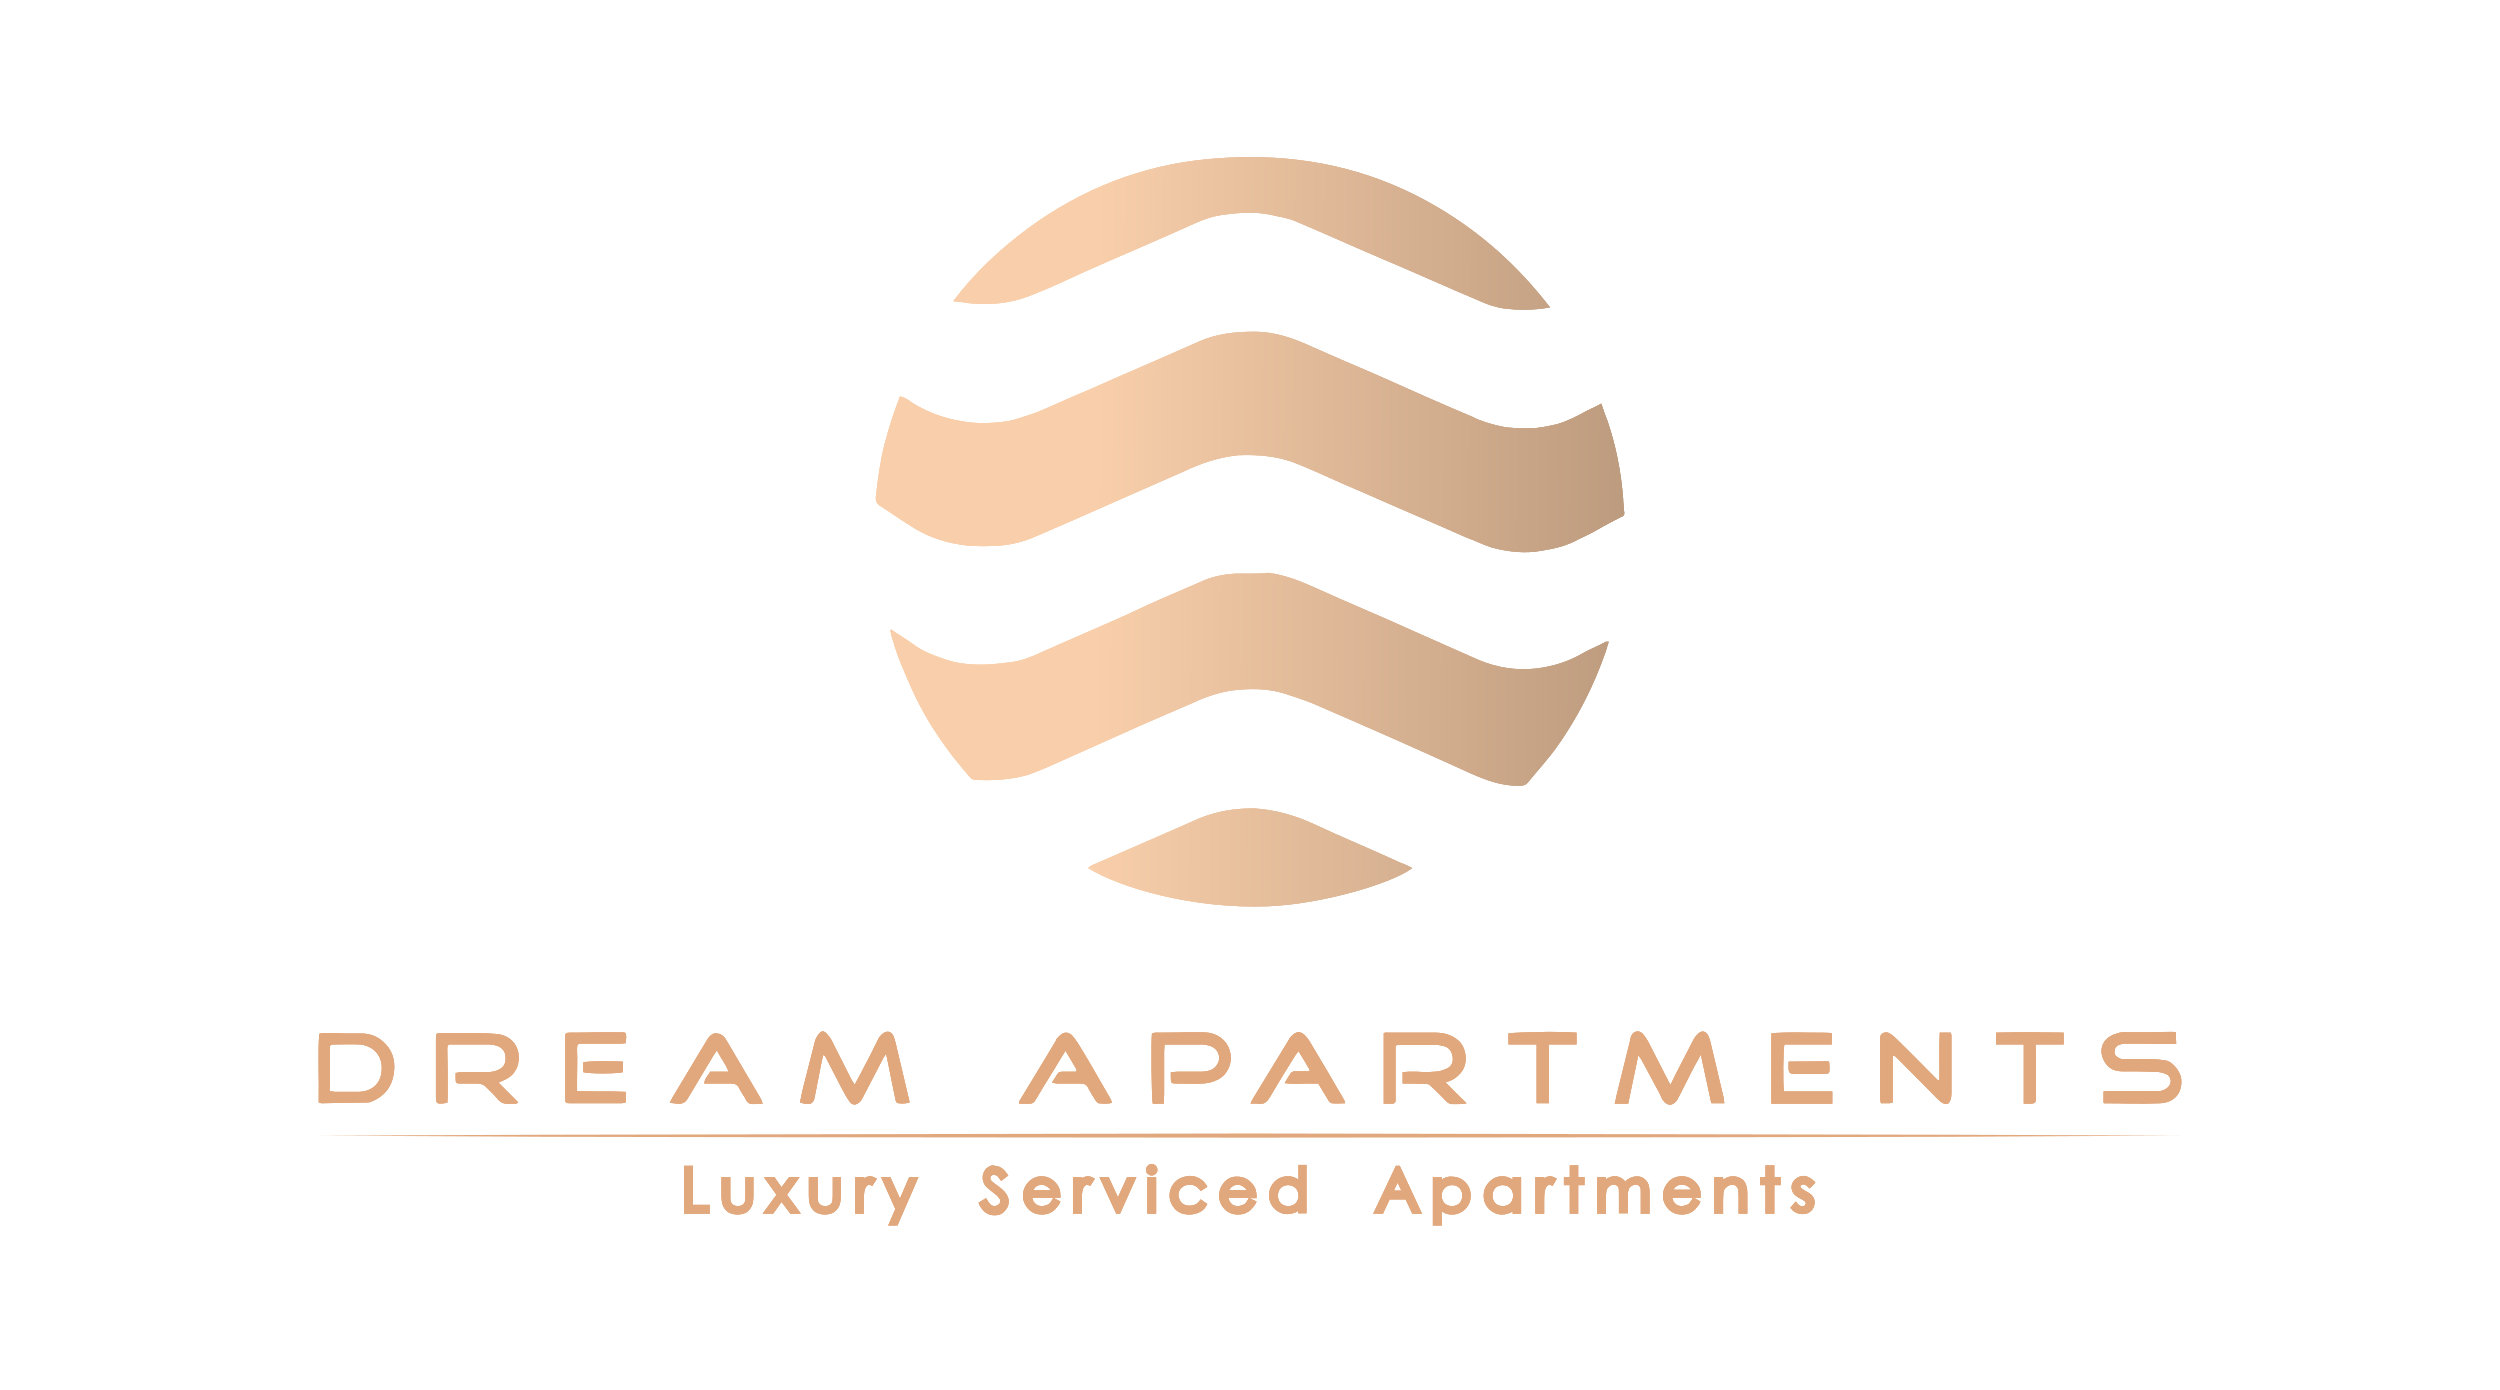 <?xml version="1.0" encoding="utf-8"?>
<!-- Generator: Adobe Illustrator 26.3.1, SVG Export Plug-In . SVG Version: 6.00 Build 0)  -->
<svg version="1.1" id="Layer_1" xmlns="http://www.w3.org/2000/svg" xmlns:xlink="http://www.w3.org/1999/xlink" x="0px" y="0px"
	 viewBox="0 0 595.3 331.1" style="enable-background:new 0 0 595.3 331.1;" xml:space="preserve">
<style type="text/css">
	.st0{fill:url(#SVGID_00000156552574574394235950000014472918287516849542_);}
	.st1{fill:url(#SVGID_00000054259568771719712020000018015629498514346934_);}
	
		.st2{clip-path:url(#SVGID_00000147913940578360984650000017781811541217961637_);fill:url(#SVGID_00000015318085021592981140000000797964867767768722_);}
	.st3{fill:url(#SVGID_00000063624887567900630510000000739112839806306981_);}
	.st4{fill:url(#SVGID_00000110428792187250751600000000635930185575201927_);}
	
		.st5{clip-path:url(#SVGID_00000120536919725335514640000012031948822676907938_);fill:url(#SVGID_00000100342439438700329330000003523298969665516197_);}
	.st6{fill:url(#SVGID_00000026874017925400970630000009351351405758642307_);}
	.st7{fill:url(#SVGID_00000035520739587960303440000016300656226873426054_);}
	
		.st8{clip-path:url(#SVGID_00000016784800766235066380000014654040939140693678_);fill:url(#SVGID_00000053544593587163198140000018221993731917972121_);}
	.st9{fill:url(#SVGID_00000182529088238847929680000001447426327958969750_);}
	.st10{fill:url(#SVGID_00000140733120190740292450000015813145795643762835_);}
	
		.st11{clip-path:url(#SVGID_00000044895866409254023670000007277600188573921711_);fill:url(#SVGID_00000140711490420033769260000011169724054636916400_);}
	.st12{fill:#E2A87D;}
	.st13{clip-path:url(#SVGID_00000140702200407295232540000010758643258955792802_);fill:#E2A87D;}
	.st14{clip-path:url(#SVGID_00000101105601171236723800000004836514928336311230_);fill:#E2A87D;}
	.st15{clip-path:url(#SVGID_00000125580370278121159010000010722011303995159983_);fill:#E2A87D;}
	.st16{clip-path:url(#SVGID_00000132784591999909314060000014535057316295751561_);fill:#E2A87D;}
	.st17{clip-path:url(#SVGID_00000068661075369833129900000004797121822523079080_);fill:#E2A87D;}
	.st18{clip-path:url(#SVGID_00000060748230914804035880000013034275164541111696_);fill:#E2A87D;}
	.st19{clip-path:url(#SVGID_00000001657993169720229670000011249061111172698764_);fill:#E2A87D;}
	.st20{clip-path:url(#SVGID_00000008139643578658589140000000230987066731775419_);fill:#E2A87D;}
	.st21{clip-path:url(#SVGID_00000005242940238894446830000004227655226939733133_);fill:#E2A87D;}
	.st22{clip-path:url(#SVGID_00000075129608501133545490000008751058265570126238_);fill:#E2A87D;}
	.st23{clip-path:url(#SVGID_00000006704991978441911060000011842068606980157088_);fill:#E2A87D;}
	.st24{clip-path:url(#SVGID_00000061447956177295153290000012646131095088819893_);fill:#E2A87D;}
	.st25{clip-path:url(#SVGID_00000117653254840302756790000018185463150081347244_);fill:#E2A87D;}
	.st26{clip-path:url(#SVGID_00000101096916552077660060000005609063173723093924_);fill:#E2A87D;}
	.st27{clip-path:url(#SVGID_00000047776719956935176390000000307372083228370317_);fill:#E2A87D;}
	.st28{clip-path:url(#SVGID_00000129906414936650103930000012163764846662103708_);fill:#E2A87D;}
	.st29{clip-path:url(#SVGID_00000110437985295981719480000010659338523874600124_);fill:#E2A87D;}
	.st30{clip-path:url(#SVGID_00000106851984394830917620000002220860595521713808_);fill:#E2A87D;}
	.st31{clip-path:url(#SVGID_00000032613074628108217680000003986025161386341515_);fill:#E2A87D;}
	.st32{clip-path:url(#SVGID_00000173141632224713204590000002137427051844697760_);fill:#E2A87D;}
	.st33{clip-path:url(#SVGID_00000023970046338750531580000000891713653729087389_);fill:#E2A87D;}
	.st34{clip-path:url(#SVGID_00000071554955229840649910000001224100136903823513_);fill:#E2A87D;}
	.st35{clip-path:url(#SVGID_00000126300298218506292700000017385010849981445541_);fill:#E2A87D;}
	.st36{clip-path:url(#SVGID_00000065039517573277865110000008590813183278961285_);fill:#E2A87D;}
	.st37{clip-path:url(#SVGID_00000098187105085624326660000003268963665020243887_);fill:#E2A87D;}
	.st38{clip-path:url(#SVGID_00000181063734530764566560000016342285391864374194_);fill:#E2A87D;}
	.st39{clip-path:url(#SVGID_00000180330998462400572750000013650552507148513440_);fill:#E2A87D;}
	.st40{clip-path:url(#SVGID_00000180342390939750702010000008366864603865416883_);fill:#E2A87D;}
	.st41{clip-path:url(#SVGID_00000128446227623435166610000005859283936914867115_);fill:#E2A87D;}
	.st42{clip-path:url(#SVGID_00000135673055535352924300000017841177926243192242_);fill:#E2A87D;}
	.st43{clip-path:url(#SVGID_00000022542678834111329030000011816190505541260476_);fill:#E2A87D;}
	.st44{clip-path:url(#SVGID_00000059303614452339127290000017027019390463424394_);fill:#E2A87D;}
	.st45{clip-path:url(#SVGID_00000016041385691800376950000011825181917766085814_);fill:#E2A87D;}
	.st46{clip-path:url(#SVGID_00000091017007011054982010000001740441802020237244_);fill:#E2A87D;}
	.st47{clip-path:url(#SVGID_00000127025900813620533540000010623672763668946870_);fill:#E2A87D;}
	.st48{clip-path:url(#SVGID_00000125580897578930601770000000158595715057983395_);fill:#E2A87D;}
	.st49{clip-path:url(#SVGID_00000065762325244539584530000015070082687072895164_);fill:#E2A87D;}
	.st50{clip-path:url(#SVGID_00000128472668323133067260000016560610052393724823_);fill:#E2A87D;}
	.st51{clip-path:url(#SVGID_00000045591769221451819030000010184671085988511361_);fill:#E2A87D;}
	.st52{clip-path:url(#SVGID_00000164511693467540329110000000245938399897633976_);fill:#E2A87D;}
	.st53{clip-path:url(#SVGID_00000151535285519742987900000013882052812760715955_);fill:#E2A87D;}
	.st54{clip-path:url(#SVGID_00000006682638755369668740000010569118338761555370_);fill:#E2A87D;}
	.st55{clip-path:url(#SVGID_00000078729622910425392910000008885630065693768586_);fill:#E2A87D;}
</style>
<g>
	<g>
		<g>
			<g>
				
					<linearGradient id="SVGID_00000132767370417980389460000011307006807784565930_" gradientUnits="userSpaceOnUse" x1="493.719" y1="462.532" x2="260.712" y2="463.758" gradientTransform="matrix(1 0 0 -1 0 568.693)">
					<stop  offset="0" style="stop-color:#8A6F58"/>
					<stop  offset="1" style="stop-color:#F9CFAB"/>
				</linearGradient>
				<path id="SVGID_1_" style="fill:url(#SVGID_00000132767370417980389460000011307006807784565930_);" d="M285.8,81.2
					c-3.4,1.5-6.6,2.9-10,4.4c-5.6,2.4-11.3,4.9-16.7,7.3c-4.2,1.7-8.3,3.7-12.5,5.4c-2.2,0.7-4.2,1.5-6.6,2c-3.7,0.5-7.3,0.7-11,0
					c-4.2-0.7-7.8-2-11.5-4.2c-1-0.7-2-1.5-3.2-1.7c-1.5,3.9-2.7,7.6-3.7,11.5c-1,3.9-1.5,7.8-2,12c-0.2,1.2,0,2,1.2,2.7
					c2.7,1.7,5.4,3.7,8.3,5.4c3.7,2.2,7.8,3.4,12.2,3.9c2.7,0.2,5.1,0.2,7.8,0c2.9-0.2,5.9-1,8.6-2.2c5.6-2.4,11.3-4.9,16.7-7.3
					c6.1-2.7,12.2-5.4,18.4-8.1c4.2-2,8.3-3.4,13-3.9c4.9-0.2,9.8,0.2,14.5,2.2c4.9,2,9.8,4.4,14.7,6.4c8.3,3.7,16.9,7.3,25.2,11
					c2,0.7,3.9,1.7,6.1,2.4c3.9,1,7.8,1.5,12,0.7c3.2-0.5,5.9-1.2,8.6-2.7c1.5-0.7,3.2-1.5,4.7-2.4c1.7-1,3.7-2,5.4-2.9
					c0.7-0.2,1-0.7,0.7-1.5c0-1-0.2-2-0.2-2.9c-0.5-6.4-1.7-12.5-3.7-18.4c-0.5-1.2-1-2.7-1.5-4.2c-1.2,0.7-2.4,1.2-3.4,1.7
					c-2.2,1.2-4.4,2.4-7.1,3.2c-2.2,0.5-4.4,1-6.6,1c-2.2,0-4.7,0-6.9-0.5c-2.2-0.5-4.7-1.2-6.6-2.2c-7.6-3.2-15.2-6.6-22.8-10
					c-5.1-2.2-10.3-4.4-15.2-6.6c-4.4-2-8.8-3.7-14-3.7c-0.2,0-0.2,0-0.5,0C294.1,79,289.7,79.5,285.8,81.2"/>
			</g>
			<g>
				<g>
					
						<linearGradient id="SVGID_00000005244640837303265970000000250790858895065739_" gradientUnits="userSpaceOnUse" x1="493.719" y1="462.532" x2="260.712" y2="463.758" gradientTransform="matrix(1 0 0 -1 0 568.693)">
						<stop  offset="0" style="stop-color:#8A6F58"/>
						<stop  offset="1" style="stop-color:#F9CFAB"/>
					</linearGradient>
					<path id="SVGID_3_" style="fill:url(#SVGID_00000005244640837303265970000000250790858895065739_);" d="M285.8,81.2
						c-3.4,1.5-6.6,2.9-10,4.4c-5.6,2.4-11.3,4.9-16.7,7.3c-4.2,1.7-8.3,3.7-12.5,5.4c-2.2,0.7-4.2,1.5-6.6,2c-3.7,0.5-7.3,0.7-11,0
						c-4.2-0.7-7.8-2-11.5-4.2c-1-0.7-2-1.5-3.2-1.7c-1.5,3.9-2.7,7.6-3.7,11.5c-1,3.9-1.5,7.8-2,12c-0.2,1.2,0,2,1.2,2.7
						c2.7,1.7,5.4,3.7,8.3,5.4c3.7,2.2,7.8,3.4,12.2,3.9c2.7,0.2,5.1,0.2,7.8,0c2.9-0.2,5.9-1,8.6-2.2c5.6-2.4,11.3-4.9,16.7-7.3
						c6.1-2.7,12.2-5.4,18.4-8.1c4.2-2,8.3-3.4,13-3.9c4.9-0.2,9.8,0.2,14.5,2.2c4.9,2,9.8,4.4,14.7,6.4c8.3,3.7,16.9,7.3,25.2,11
						c2,0.7,3.9,1.7,6.1,2.4c3.9,1,7.8,1.5,12,0.7c3.2-0.5,5.9-1.2,8.6-2.7c1.5-0.7,3.2-1.5,4.7-2.4c1.7-1,3.7-2,5.4-2.9
						c0.7-0.2,1-0.7,0.7-1.5c0-1-0.2-2-0.2-2.9c-0.5-6.4-1.7-12.5-3.7-18.4c-0.5-1.2-1-2.7-1.5-4.2c-1.2,0.7-2.4,1.2-3.4,1.7
						c-2.2,1.2-4.4,2.4-7.1,3.2c-2.2,0.5-4.4,1-6.6,1c-2.2,0-4.7,0-6.9-0.5c-2.2-0.5-4.7-1.2-6.6-2.2c-7.6-3.2-15.2-6.6-22.8-10
						c-5.1-2.2-10.3-4.4-15.2-6.6c-4.4-2-8.8-3.7-14-3.7c-0.2,0-0.2,0-0.5,0C294.1,79,289.7,79.5,285.8,81.2"/>
				</g>
				<g>
					<defs>
						<path id="SVGID_00000065047868686892093910000017450156604384511109_" d="M285.8,81.2c-3.4,1.5-6.6,2.9-10,4.4
							c-5.6,2.4-11.3,4.9-16.7,7.3c-4.2,1.7-8.3,3.7-12.5,5.4c-2.2,0.7-4.2,1.5-6.6,2c-3.7,0.5-7.3,0.7-11,0
							c-4.2-0.7-7.8-2-11.5-4.2c-1-0.7-2-1.5-3.2-1.7c-1.5,3.9-2.7,7.6-3.7,11.5c-1,3.9-1.5,7.8-2,12c-0.2,1.2,0,2,1.2,2.7
							c2.7,1.7,5.4,3.7,8.3,5.4c3.7,2.2,7.8,3.4,12.2,3.9c2.7,0.2,5.1,0.2,7.8,0c2.9-0.2,5.9-1,8.6-2.2c5.6-2.4,11.3-4.9,16.7-7.3
							c6.1-2.7,12.2-5.4,18.4-8.1c4.2-2,8.3-3.4,13-3.9c4.9-0.2,9.8,0.2,14.5,2.2c4.9,2,9.8,4.4,14.7,6.4c8.3,3.7,16.9,7.3,25.2,11
							c2,0.7,3.9,1.7,6.1,2.4c3.9,1,7.8,1.5,12,0.7c3.2-0.5,5.9-1.2,8.6-2.7c1.5-0.7,3.2-1.5,4.7-2.4c1.7-1,3.7-2,5.4-2.9
							c0.7-0.2,1-0.7,0.7-1.5c0-1-0.2-2-0.2-2.9c-0.5-6.4-1.7-12.5-3.7-18.4c-0.5-1.2-1-2.7-1.5-4.2c-1.2,0.7-2.4,1.2-3.4,1.7
							c-2.2,1.2-4.4,2.4-7.1,3.2c-2.2,0.5-4.4,1-6.6,1c-2.2,0-4.7,0-6.9-0.5c-2.2-0.5-4.7-1.2-6.6-2.2c-7.6-3.2-15.2-6.6-22.8-10
							c-5.1-2.2-10.3-4.4-15.2-6.6c-4.4-2-8.8-3.7-14-3.7c-0.2,0-0.2,0-0.5,0C294.1,79,289.7,79.5,285.8,81.2"/>
					</defs>
					<clipPath id="SVGID_00000085972918127535402890000002708507874305359751_">
						<use xlink:href="#SVGID_00000065047868686892093910000017450156604384511109_"  style="overflow:visible;"/>
					</clipPath>
					
						<linearGradient id="SVGID_00000060029911035614267270000004555674933581778331_" gradientUnits="userSpaceOnUse" x1="493.717" y1="462.288" x2="260.711" y2="463.515" gradientTransform="matrix(1 0 0 -1 0 568.693)">
						<stop  offset="0" style="stop-color:#8A6F58"/>
						<stop  offset="1" style="stop-color:#F9CFAB"/>
					</linearGradient>
					
						<rect x="208.6" y="79" style="clip-path:url(#SVGID_00000085972918127535402890000002708507874305359751_);fill:url(#SVGID_00000060029911035614267270000004555674933581778331_);" width="178.1" height="52.7"/>
				</g>
			</g>
		</g>
		<g>
			<g>
				
					<linearGradient id="SVGID_00000042713763570628186490000011512354464295150780_" gradientUnits="userSpaceOnUse" x1="493.422" y1="406.119" x2="260.415" y2="407.345" gradientTransform="matrix(1 0 0 -1 0 568.693)">
					<stop  offset="0" style="stop-color:#8A6F58"/>
					<stop  offset="1" style="stop-color:#F9CFAB"/>
				</linearGradient>
				<path id="SVGID_5_" style="fill:url(#SVGID_00000042713763570628186490000011512354464295150780_);" d="M294.1,136.6
					c-2.9,0.2-5.6,0.7-8.3,2c-5.6,2.4-11.5,4.9-17.1,7.6c-7.1,3.2-14,6.1-21.1,9.3c-2.2,1-4.7,2-7.1,2.2c-5.1,0.7-10,1-14.9-0.5
					c-2.9-1-5.9-2-8.3-3.9c-1.7-1.2-3.4-2.2-5.1-3.4l-0.2,0.2c0.2,0.7,0.2,1.2,0.5,2c1.2,4.4,3.2,8.8,5.1,13
					c3.4,7.3,8.1,14,13.5,20.1c0.2,0.2,0.7,0.5,1,0.5c4.2,0.2,8.6,0,12.7-1.2c2.9-1,5.9-2.4,8.8-3.7c6.1-2.7,12-5.4,18.1-8.1
					c3.9-1.7,7.8-3.4,11.8-5.1c3.2-1.5,6.4-2.7,10-3.2c4.2-0.5,8.3-0.5,12.2,0.7c2.2,0.7,4.7,1.5,6.9,2.4
					c12.5,5.4,25.2,11,37.7,16.7c3.4,1.5,7.1,2.9,11,2.9c1.2,0,2,0,2.7-1c2.2-2.7,4.4-5.1,6.4-7.8c5.1-7.1,9.1-14.9,12-23.3
					c0.2-0.7,0.5-1.5,0.7-2.2c-0.5,0-0.5,0-0.7,0c-1.7,1-3.7,1.7-5.4,2.7c-3.4,2-7.1,3.2-11.3,3.7c-4.7,0.5-9.1-0.2-13.5-2
					c-4.9-2.2-10-4.4-14.9-6.6c-8.1-3.7-16.4-7.1-24.5-10.8c-3.4-1.5-6.9-2.9-10.8-3.4c-1.7,0.2-3.2,0.2-4.9,0.2
					C296.1,136.6,295.1,136.6,294.1,136.6"/>
			</g>
			<g>
				<g>
					
						<linearGradient id="SVGID_00000104703295946261560390000000717786522973181602_" gradientUnits="userSpaceOnUse" x1="493.422" y1="406.119" x2="260.415" y2="407.345" gradientTransform="matrix(1 0 0 -1 0 568.693)">
						<stop  offset="0" style="stop-color:#8A6F58"/>
						<stop  offset="1" style="stop-color:#F9CFAB"/>
					</linearGradient>
					<path id="SVGID_10_" style="fill:url(#SVGID_00000104703295946261560390000000717786522973181602_);" d="M294.1,136.6
						c-2.9,0.2-5.6,0.7-8.3,2c-5.6,2.4-11.5,4.9-17.1,7.6c-7.1,3.2-14,6.1-21.1,9.3c-2.2,1-4.7,2-7.1,2.2c-5.1,0.7-10,1-14.9-0.5
						c-2.9-1-5.9-2-8.3-3.9c-1.7-1.2-3.4-2.2-5.1-3.4l-0.2,0.2c0.2,0.7,0.2,1.2,0.5,2c1.2,4.4,3.2,8.8,5.1,13
						c3.4,7.3,8.1,14,13.5,20.1c0.2,0.2,0.7,0.5,1,0.5c4.2,0.2,8.6,0,12.7-1.2c2.9-1,5.9-2.4,8.8-3.7c6.1-2.7,12-5.4,18.1-8.1
						c3.9-1.7,7.8-3.4,11.8-5.1c3.2-1.5,6.4-2.7,10-3.2c4.2-0.5,8.3-0.5,12.2,0.7c2.2,0.7,4.7,1.5,6.9,2.4
						c12.5,5.4,25.2,11,37.7,16.7c3.4,1.5,7.1,2.9,11,2.9c1.2,0,2,0,2.7-1c2.2-2.7,4.4-5.1,6.4-7.8c5.1-7.1,9.1-14.9,12-23.3
						c0.2-0.7,0.5-1.5,0.7-2.2c-0.5,0-0.5,0-0.7,0c-1.7,1-3.7,1.7-5.4,2.7c-3.4,2-7.1,3.2-11.3,3.7c-4.7,0.5-9.1-0.2-13.5-2
						c-4.9-2.2-10-4.4-14.9-6.6c-8.1-3.7-16.4-7.1-24.5-10.8c-3.4-1.5-6.9-2.9-10.8-3.4c-1.7,0.2-3.2,0.2-4.9,0.2
						C296.1,136.6,295.1,136.6,294.1,136.6"/>
				</g>
				<g>
					<defs>
						<path id="SVGID_00000000222617771044825390000001337981093121303207_" d="M294.1,136.6c-2.9,0.2-5.6,0.7-8.3,2
							c-5.6,2.4-11.5,4.9-17.1,7.6c-7.1,3.2-14,6.1-21.1,9.3c-2.2,1-4.7,2-7.1,2.2c-5.1,0.7-10,1-14.9-0.5c-2.9-1-5.9-2-8.3-3.9
							c-1.7-1.2-3.4-2.2-5.1-3.4l-0.2,0.2c0.2,0.7,0.2,1.2,0.5,2c1.2,4.4,3.2,8.8,5.1,13c3.4,7.3,8.1,14,13.5,20.1
							c0.2,0.2,0.7,0.5,1,0.5c4.2,0.2,8.6,0,12.7-1.2c2.9-1,5.9-2.4,8.8-3.7c6.1-2.7,12-5.4,18.1-8.1c3.9-1.7,7.8-3.4,11.8-5.1
							c3.2-1.5,6.4-2.7,10-3.2c4.2-0.5,8.3-0.5,12.2,0.7c2.2,0.7,4.7,1.5,6.9,2.4c12.5,5.4,25.2,11,37.7,16.7
							c3.4,1.5,7.1,2.9,11,2.9c1.2,0,2,0,2.7-1c2.2-2.7,4.4-5.1,6.4-7.8c5.1-7.1,9.1-14.9,12-23.3c0.2-0.7,0.5-1.5,0.7-2.2
							c-0.5,0-0.5,0-0.7,0c-1.7,1-3.7,1.7-5.4,2.7c-3.4,2-7.1,3.2-11.3,3.7c-4.7,0.5-9.1-0.2-13.5-2c-4.9-2.2-10-4.4-14.9-6.6
							c-8.1-3.7-16.4-7.1-24.5-10.8c-3.4-1.5-6.9-2.9-10.8-3.4c-1.7,0.2-3.2,0.2-4.9,0.2C296.1,136.6,295.1,136.6,294.1,136.6"/>
					</defs>
					<clipPath id="SVGID_00000023993939394999279160000015106358776210747051_">
						<use xlink:href="#SVGID_00000000222617771044825390000001337981093121303207_"  style="overflow:visible;"/>
					</clipPath>
					
						<linearGradient id="SVGID_00000076576285255712507940000008835021497357736106_" gradientUnits="userSpaceOnUse" x1="493.419" y1="405.57" x2="260.413" y2="406.796" gradientTransform="matrix(1 0 0 -1 0 568.693)">
						<stop  offset="0" style="stop-color:#8A6F58"/>
						<stop  offset="1" style="stop-color:#F9CFAB"/>
					</linearGradient>
					
						<rect x="211.5" y="136.6" style="clip-path:url(#SVGID_00000023993939394999279160000015106358776210747051_);fill:url(#SVGID_00000076576285255712507940000008835021497357736106_);" width="171" height="51"/>
				</g>
			</g>
		</g>
		<g>
			<g>
				
					<linearGradient id="SVGID_00000179634304506968909740000017921126771560548740_" gradientUnits="userSpaceOnUse" x1="493.981" y1="512.267" x2="260.974" y2="513.494" gradientTransform="matrix(1 0 0 -1 0 568.693)">
					<stop  offset="0" style="stop-color:#8A6F58"/>
					<stop  offset="1" style="stop-color:#F9CFAB"/>
				</linearGradient>
				<path id="SVGID_9_" style="fill:url(#SVGID_00000179634304506968909740000017921126771560548740_);" d="M287.5,37.9
					c-15.7,1.5-29.9,7.1-42.6,16.4c-6.6,4.9-12.7,10.5-17.9,17.4c0.7,0.2,1.2,0.2,1.7,0.2c5.9,1,11.8,0.5,17.1-1.7
					c4.4-1.7,8.6-3.7,12.7-5.6c8.8-3.9,17.6-7.6,26.2-11.5c2.2-1,4.4-1.7,6.9-2c3.7-0.5,7.1-0.7,10.8,0c2,0.5,3.9,0.7,5.9,1.5
					c6.9,2.9,13.5,5.9,20.3,8.8c8.1,3.4,16.2,7.1,24.3,10.5c1.5,0.7,3.2,1.2,4.9,1.5c3.7,0.5,7.3,0.5,11.3-0.2
					c-7.6-9.8-16.2-17.6-26.7-23.8c-14-8.3-28.9-12-44.8-12C294.3,37.4,290.9,37.6,287.5,37.9"/>
			</g>
			<g>
				<g>
					
						<linearGradient id="SVGID_00000111913447254952573010000006755150019721749694_" gradientUnits="userSpaceOnUse" x1="493.981" y1="512.267" x2="260.974" y2="513.494" gradientTransform="matrix(1 0 0 -1 0 568.693)">
						<stop  offset="0" style="stop-color:#8A6F58"/>
						<stop  offset="1" style="stop-color:#F9CFAB"/>
					</linearGradient>
					<path id="SVGID_16_" style="fill:url(#SVGID_00000111913447254952573010000006755150019721749694_);" d="M287.5,37.9
						c-15.7,1.5-29.9,7.1-42.6,16.4c-6.6,4.9-12.7,10.5-17.9,17.4c0.7,0.2,1.2,0.2,1.7,0.2c5.9,1,11.8,0.5,17.1-1.7
						c4.4-1.7,8.6-3.7,12.7-5.6c8.8-3.9,17.6-7.6,26.2-11.5c2.2-1,4.4-1.7,6.9-2c3.7-0.5,7.1-0.7,10.8,0c2,0.5,3.9,0.7,5.9,1.5
						c6.9,2.9,13.5,5.9,20.3,8.8c8.1,3.4,16.2,7.1,24.3,10.5c1.5,0.7,3.2,1.2,4.9,1.5c3.7,0.5,7.3,0.5,11.3-0.2
						c-7.6-9.8-16.2-17.6-26.7-23.8c-14-8.3-28.9-12-44.8-12C294.3,37.4,290.9,37.6,287.5,37.9"/>
				</g>
				<g>
					<defs>
						<path id="SVGID_00000010309109356631632790000012249530076505312162_" d="M287.5,37.9c-15.7,1.5-29.9,7.1-42.6,16.4
							c-6.6,4.9-12.7,10.5-17.9,17.4c0.7,0.2,1.2,0.2,1.7,0.2c5.9,1,11.8,0.5,17.1-1.7c4.4-1.7,8.6-3.7,12.7-5.6
							c8.8-3.9,17.6-7.6,26.2-11.5c2.2-1,4.4-1.7,6.9-2c3.7-0.5,7.1-0.7,10.8,0c2,0.5,3.9,0.7,5.9,1.5c6.9,2.9,13.5,5.9,20.3,8.8
							c8.1,3.4,16.2,7.1,24.3,10.5c1.5,0.7,3.2,1.2,4.9,1.5c3.7,0.5,7.3,0.5,11.3-0.2c-7.6-9.8-16.2-17.6-26.7-23.8
							c-14-8.3-28.9-12-44.8-12C294.3,37.4,290.9,37.6,287.5,37.9"/>
					</defs>
					<clipPath id="SVGID_00000043441948842386758140000010457265284984827546_">
						<use xlink:href="#SVGID_00000010309109356631632790000012249530076505312162_"  style="overflow:visible;"/>
					</clipPath>
					
						<linearGradient id="SVGID_00000036967985181409419600000006787021373451441597_" gradientUnits="userSpaceOnUse" x1="493.979" y1="511.902" x2="260.972" y2="513.128" gradientTransform="matrix(1 0 0 -1 0 568.693)">
						<stop  offset="0" style="stop-color:#8A6F58"/>
						<stop  offset="1" style="stop-color:#F9CFAB"/>
					</linearGradient>
					
						<rect x="227.2" y="37.4" style="clip-path:url(#SVGID_00000043441948842386758140000010457265284984827546_);fill:url(#SVGID_00000036967985181409419600000006787021373451441597_);" width="141.9" height="36.7"/>
				</g>
			</g>
		</g>
		<g>
			<g>
				
					<linearGradient id="SVGID_00000116216490483862497820000003534958615400104323_" gradientUnits="userSpaceOnUse" x1="493.198" y1="363.526" x2="260.191" y2="364.752" gradientTransform="matrix(1 0 0 -1 0 568.693)">
					<stop  offset="0" style="stop-color:#8A6F58"/>
					<stop  offset="1" style="stop-color:#F9CFAB"/>
				</linearGradient>
				<path id="SVGID_13_" style="fill:url(#SVGID_00000116216490483862497820000003534958615400104323_);" d="M285.5,194.9
					c-8.3,3.7-16.7,7.3-24.7,10.8c-0.5,0.2-1.2,0.5-1.7,1c7.6,4.7,25,9.8,42.9,9.1c12.7-0.5,29.4-5.4,34.3-9.1c-1-0.5-2-1-2.7-1.2
					c-6.9-3.2-14-6.1-20.8-9.3c-4.4-2-9.1-3.4-14.2-3.7h-0.2C293.8,192.5,289.7,193.2,285.5,194.9"/>
			</g>
			<g>
				<g>
					
						<linearGradient id="SVGID_00000147914520067814018080000014630718707701616795_" gradientUnits="userSpaceOnUse" x1="493.198" y1="363.526" x2="260.191" y2="364.752" gradientTransform="matrix(1 0 0 -1 0 568.693)">
						<stop  offset="0" style="stop-color:#8A6F58"/>
						<stop  offset="1" style="stop-color:#F9CFAB"/>
					</linearGradient>
					<path id="SVGID_26_" style="fill:url(#SVGID_00000147914520067814018080000014630718707701616795_);" d="M285.5,194.9
						c-8.3,3.7-16.7,7.3-24.7,10.8c-0.5,0.2-1.2,0.5-1.7,1c7.6,4.7,25,9.8,42.9,9.1c12.7-0.5,29.4-5.4,34.3-9.1c-1-0.5-2-1-2.7-1.2
						c-6.9-3.2-14-6.1-20.8-9.3c-4.4-2-9.1-3.4-14.2-3.7h-0.2C293.8,192.5,289.7,193.2,285.5,194.9"/>
				</g>
				<g>
					<defs>
						<path id="SVGID_00000147922574350847705580000004338998860575271565_" d="M285.5,194.9c-8.3,3.7-16.7,7.3-24.7,10.8
							c-0.5,0.2-1.2,0.5-1.7,1c7.6,4.7,25,9.8,42.9,9.1c12.7-0.5,29.4-5.4,34.3-9.1c-1-0.5-2-1-2.7-1.2c-6.9-3.2-14-6.1-20.8-9.3
							c-4.4-2-9.1-3.4-14.2-3.7h-0.2C293.8,192.5,289.7,193.2,285.5,194.9"/>
					</defs>
					<clipPath id="SVGID_00000024690799872917179640000008922636348177752218_">
						<use xlink:href="#SVGID_00000147922574350847705580000004338998860575271565_"  style="overflow:visible;"/>
					</clipPath>
					
						<linearGradient id="SVGID_00000149382639355286151910000016605177322814199175_" gradientUnits="userSpaceOnUse" x1="493.197" y1="363.311" x2="260.19" y2="364.538" gradientTransform="matrix(1 0 0 -1 0 568.693)">
						<stop  offset="0" style="stop-color:#8A6F58"/>
						<stop  offset="1" style="stop-color:#F9CFAB"/>
					</linearGradient>
					
						<rect x="258.8" y="192.5" style="clip-path:url(#SVGID_00000024690799872917179640000008922636348177752218_);fill:url(#SVGID_00000149382639355286151910000016605177322814199175_);" width="77.4" height="23.8"/>
				</g>
			</g>
		</g>
	</g>
	<g>
		<g>
			<g>
				<path id="SVGID_17_" class="st12" d="M388.4,246.8c-0.1,0.3-0.2,0.6-0.2,0.8c-1.1,4.5-2.2,8.9-3.3,13.4
					c-0.1,0.5-0.2,1.1-0.4,1.8h3.2c0.8-3.8,1.6-7.6,2.4-11.5c0.3,0.4,0.5,0.6,0.7,0.9c1.5,2.7,2.9,5.5,4.4,8.2
					c0.3,0.5,0.4,1.1,0.8,1.6c1,1.4,2.3,1.4,3.3,0c0.2-0.3,0.3-0.6,0.5-0.9c1.2-2.4,2.4-4.7,3.6-7.1c0.5-0.9,1-1.7,1.6-2.9
					c0.9,4.1,1.7,7.8,2.5,11.6h3.1c-0.1-0.4-0.1-0.7-0.1-1c-1.1-4.5-2.1-9-3.2-13.5c-0.1-0.5-0.3-1-0.5-1.5
					c-0.6-1.3-1.7-1.4-2.6-0.4c-0.3,0.3-0.6,0.7-0.8,1c-1.1,2.1-2.1,4.1-3.2,6.2c-0.8,1.5-1.6,3.1-2.4,4.8c-0.3-0.4-0.5-0.7-0.6-1
					c-1.5-2.9-3-5.9-4.5-8.8c-0.4-0.8-0.9-1.6-1.5-2.3c-0.4-0.4-0.8-0.6-1.2-0.6C389.3,245.6,388.7,246,388.4,246.8"/>
			</g>
			<g>
				<g>
					<path id="SVGID_34_" class="st12" d="M388.4,246.8c-0.1,0.3-0.2,0.6-0.2,0.8c-1.1,4.5-2.2,8.9-3.3,13.4
						c-0.1,0.5-0.2,1.1-0.4,1.8h3.2c0.8-3.8,1.6-7.6,2.4-11.5c0.3,0.4,0.5,0.6,0.7,0.9c1.5,2.7,2.9,5.5,4.4,8.2
						c0.3,0.5,0.4,1.1,0.8,1.6c1,1.4,2.3,1.4,3.3,0c0.2-0.3,0.3-0.6,0.5-0.9c1.2-2.4,2.4-4.7,3.6-7.1c0.5-0.9,1-1.7,1.6-2.9
						c0.9,4.1,1.7,7.8,2.5,11.6h3.1c-0.1-0.4-0.1-0.7-0.1-1c-1.1-4.5-2.1-9-3.2-13.5c-0.1-0.5-0.3-1-0.5-1.5
						c-0.6-1.3-1.7-1.4-2.6-0.4c-0.3,0.3-0.6,0.7-0.8,1c-1.1,2.1-2.1,4.1-3.2,6.2c-0.8,1.5-1.6,3.1-2.4,4.8c-0.3-0.4-0.5-0.7-0.6-1
						c-1.5-2.9-3-5.9-4.5-8.8c-0.4-0.8-0.9-1.6-1.5-2.3c-0.4-0.4-0.8-0.6-1.2-0.6C389.3,245.6,388.7,246,388.4,246.8"/>
				</g>
				<g>
					<defs>
						<path id="SVGID_00000078030091536500632220000007928082231257018502_" d="M388.4,246.8c-0.1,0.3-0.2,0.6-0.2,0.8
							c-1.1,4.5-2.2,8.9-3.3,13.4c-0.1,0.5-0.2,1.1-0.4,1.8h3.2c0.8-3.8,1.6-7.6,2.4-11.5c0.3,0.4,0.5,0.6,0.7,0.9
							c1.5,2.7,2.9,5.5,4.4,8.2c0.3,0.5,0.4,1.1,0.8,1.6c1,1.4,2.3,1.4,3.3,0c0.2-0.3,0.3-0.6,0.5-0.9c1.2-2.4,2.4-4.7,3.6-7.1
							c0.5-0.9,1-1.7,1.6-2.9c0.9,4.1,1.7,7.8,2.5,11.6h3.1c-0.1-0.4-0.1-0.7-0.1-1c-1.1-4.5-2.1-9-3.2-13.5c-0.1-0.5-0.3-1-0.5-1.5
							c-0.6-1.3-1.7-1.4-2.6-0.4c-0.3,0.3-0.6,0.7-0.8,1c-1.1,2.1-2.1,4.1-3.2,6.2c-0.8,1.5-1.6,3.1-2.4,4.8c-0.3-0.4-0.5-0.7-0.6-1
							c-1.5-2.9-3-5.9-4.5-8.8c-0.4-0.8-0.9-1.6-1.5-2.3c-0.4-0.4-0.8-0.6-1.2-0.6C389.3,245.6,388.7,246,388.4,246.8"/>
					</defs>
					<clipPath id="SVGID_00000140002834175153004950000016450222425379974275_">
						<use xlink:href="#SVGID_00000078030091536500632220000007928082231257018502_"  style="overflow:visible;"/>
					</clipPath>
					
						<rect x="384.5" y="245.3" style="clip-path:url(#SVGID_00000140002834175153004950000016450222425379974275_);fill:#E2A87D;" width="26.1" height="18"/>
				</g>
			</g>
		</g>
		<g>
			<g>
				<path id="SVGID_19_" class="st12" d="M195,246.2c-0.4,0.5-0.7,1-0.9,1.6c-1,3.9-2,7.9-3,11.8c-0.2,1-0.4,2-0.6,2.9
					c2.3,0.8,3.2,0.4,3.5-1.3c0.6-2.9,1.1-5.8,1.7-8.7c0.1-0.4,0.2-0.8,0.4-1.4c0.3,0.3,0.4,0.4,0.5,0.6c1.2,2.4,2.5,4.8,3.7,7.2
					c0.6,1.1,1.2,2.3,2,3.4c0.6,0.9,1.5,0.9,2.3,0.2c0.3-0.2,0.5-0.6,0.7-0.9c1.7-3.3,3.4-6.5,5.1-9.8c0.1-0.2,0.3-0.4,0.6-0.9
					c0.4,2,0.8,3.7,1.1,5.4c0.4,1.8,0.7,3.6,1.1,5.4c0.1,0.5,0.2,1,0.8,1c0.8,0.1,1.7,0.1,2.6-0.2c-0.4-1.8-0.8-3.4-1.2-5.1
					c-0.6-2.5-1.2-5.1-1.8-7.6c-0.2-0.9-0.4-1.8-0.7-2.7c-0.5-1.6-1.8-1.9-3-0.7c-0.4,0.4-0.7,0.8-0.9,1.3c-1,2-2,4.1-3.1,6.1
					c-0.7,1.4-1.5,2.9-2.4,4.5c-0.3-0.5-0.6-0.9-0.8-1.3c-1.6-3.1-3.1-6.2-4.7-9.3c-0.3-0.6-0.8-1.2-1.3-1.7
					c-0.3-0.3-0.6-0.4-0.8-0.4C195.6,245.6,195.3,245.8,195,246.2"/>
			</g>
			<g>
				<g>
					<path id="SVGID_38_" class="st12" d="M195,246.2c-0.4,0.5-0.7,1-0.9,1.6c-1,3.9-2,7.9-3,11.8c-0.2,1-0.4,2-0.6,2.9
						c2.3,0.8,3.2,0.4,3.5-1.3c0.6-2.9,1.1-5.8,1.7-8.7c0.1-0.4,0.2-0.8,0.4-1.4c0.3,0.3,0.4,0.4,0.5,0.6c1.2,2.4,2.5,4.8,3.7,7.2
						c0.6,1.1,1.2,2.3,2,3.4c0.6,0.9,1.5,0.9,2.3,0.2c0.3-0.2,0.5-0.6,0.7-0.9c1.7-3.3,3.4-6.5,5.1-9.8c0.1-0.2,0.3-0.4,0.6-0.9
						c0.4,2,0.8,3.7,1.1,5.4c0.4,1.8,0.7,3.6,1.1,5.4c0.1,0.5,0.2,1,0.8,1c0.8,0.1,1.7,0.1,2.6-0.2c-0.4-1.8-0.8-3.4-1.2-5.1
						c-0.6-2.5-1.2-5.1-1.8-7.6c-0.2-0.9-0.4-1.8-0.7-2.7c-0.5-1.6-1.8-1.9-3-0.7c-0.4,0.4-0.7,0.8-0.9,1.3c-1,2-2,4.1-3.1,6.1
						c-0.7,1.4-1.5,2.9-2.4,4.5c-0.3-0.5-0.6-0.9-0.8-1.3c-1.6-3.1-3.1-6.2-4.7-9.3c-0.3-0.6-0.8-1.2-1.3-1.7
						c-0.3-0.3-0.6-0.4-0.8-0.4C195.6,245.6,195.3,245.8,195,246.2"/>
				</g>
				<g>
					<defs>
						<path id="SVGID_00000090994558714784741220000009530258690204259216_" d="M195,246.2c-0.4,0.5-0.7,1-0.9,1.6
							c-1,3.9-2,7.9-3,11.8c-0.2,1-0.4,2-0.6,2.9c2.3,0.8,3.2,0.4,3.5-1.3c0.6-2.9,1.1-5.8,1.7-8.7c0.1-0.4,0.2-0.8,0.4-1.4
							c0.3,0.3,0.4,0.4,0.5,0.6c1.2,2.4,2.5,4.8,3.7,7.2c0.6,1.1,1.2,2.3,2,3.4c0.6,0.9,1.5,0.9,2.3,0.2c0.3-0.2,0.5-0.6,0.7-0.9
							c1.7-3.3,3.4-6.5,5.1-9.8c0.1-0.2,0.3-0.4,0.6-0.9c0.4,2,0.8,3.7,1.1,5.4c0.4,1.8,0.7,3.6,1.1,5.4c0.1,0.5,0.2,1,0.8,1
							c0.8,0.1,1.7,0.1,2.6-0.2c-0.4-1.8-0.8-3.4-1.2-5.1c-0.6-2.5-1.2-5.1-1.8-7.6c-0.2-0.9-0.4-1.8-0.7-2.7
							c-0.5-1.6-1.8-1.9-3-0.7c-0.4,0.4-0.7,0.8-0.9,1.3c-1,2-2,4.1-3.1,6.1c-0.7,1.4-1.5,2.9-2.4,4.5c-0.3-0.5-0.6-0.9-0.8-1.3
							c-1.6-3.1-3.1-6.2-4.7-9.3c-0.3-0.6-0.8-1.2-1.3-1.7c-0.3-0.3-0.6-0.4-0.8-0.4C195.6,245.6,195.3,245.8,195,246.2"/>
					</defs>
					<clipPath id="SVGID_00000088101861838475807730000006860506613952636336_">
						<use xlink:href="#SVGID_00000090994558714784741220000009530258690204259216_"  style="overflow:visible;"/>
					</clipPath>
					
						<rect x="190.6" y="245.3" style="clip-path:url(#SVGID_00000088101861838475807730000006860506613952636336_);fill:#E2A87D;" width="26" height="18"/>
				</g>
			</g>
		</g>
		<g>
			<g>
				<path id="SVGID_21_" class="st12" d="M329.5,246v16.8c0.8,0,1.4,0,2.1,0c0.4,0,0.7-0.3,0.7-0.7c0-0.3,0-0.7,0-1
					c0-3.6,0-7.2,0-10.7c0-0.5,0-0.9,0-1.4c0.3-0.1,0.5-0.2,0.7-0.2c2.9,0,5.9,0,8.8,0c0.7,0,1.3,0.1,2,0.3c1.3,0.3,1.9,1.3,2.1,2.5
					s-0.2,2.4-1.5,2.9c-0.9,0.4-1.8,0.7-2.8,0.7c-1.4,0.1-2.8,0.1-4.2,0c-0.7,0-1.4,0-2,0c-0.5,0-0.9,0.1-1.4,0.1v2.7
					c1.9,0,3.7,0,5.5,0.1c0.4,0,0.8,0.1,1,0.3c1.1,1,2.1,2,3.1,3c0.7,0.7,1.2,1.6,2.5,1.5c0.4,0,0.7,0,1.1,0c0.6,0,1.3,0,2-0.2
					c-1.7-1.7-3.3-3.2-5-5c1.7-0.4,2.7-1.2,3.6-2.2c2-2.3,1.3-6.1-0.5-7.7c-1.6-1.4-3.5-1.9-5.6-1.9c-3.9,0-7.7,0-11.6,0
					C330.1,245.8,329.9,245.9,329.5,246"/>
			</g>
			<g>
				<g>
					<path id="SVGID_42_" class="st12" d="M329.5,246v16.8c0.8,0,1.4,0,2.1,0c0.4,0,0.7-0.3,0.7-0.7c0-0.3,0-0.7,0-1
						c0-3.6,0-7.2,0-10.7c0-0.5,0-0.9,0-1.4c0.3-0.1,0.5-0.2,0.7-0.2c2.9,0,5.9,0,8.8,0c0.7,0,1.3,0.1,2,0.3
						c1.3,0.3,1.9,1.3,2.1,2.5s-0.2,2.4-1.5,2.9c-0.9,0.4-1.8,0.7-2.8,0.7c-1.4,0.1-2.8,0.1-4.2,0c-0.7,0-1.4,0-2,0
						c-0.5,0-0.9,0.1-1.4,0.1v2.7c1.9,0,3.7,0,5.5,0.1c0.4,0,0.8,0.1,1,0.3c1.1,1,2.1,2,3.1,3c0.7,0.7,1.2,1.6,2.5,1.5
						c0.4,0,0.7,0,1.1,0c0.6,0,1.3,0,2-0.2c-1.7-1.7-3.3-3.2-5-5c1.7-0.4,2.7-1.2,3.6-2.2c2-2.3,1.3-6.1-0.5-7.7
						c-1.6-1.4-3.5-1.9-5.6-1.9c-3.9,0-7.7,0-11.6,0C330.1,245.8,329.9,245.9,329.5,246"/>
				</g>
				<g>
					<defs>
						<path id="SVGID_00000055668848638640951550000012238837237537854654_" d="M329.5,246v16.8c0.8,0,1.4,0,2.1,0
							c0.4,0,0.7-0.3,0.7-0.7c0-0.3,0-0.7,0-1c0-3.6,0-7.2,0-10.7c0-0.5,0-0.9,0-1.4c0.3-0.1,0.5-0.2,0.7-0.2c2.9,0,5.9,0,8.8,0
							c0.7,0,1.3,0.1,2,0.3c1.3,0.3,1.9,1.3,2.1,2.5s-0.2,2.4-1.5,2.9c-0.9,0.4-1.8,0.7-2.8,0.7c-1.4,0.1-2.8,0.1-4.2,0
							c-0.7,0-1.4,0-2,0c-0.5,0-0.9,0.1-1.4,0.1v2.7c1.9,0,3.7,0,5.5,0.1c0.4,0,0.8,0.1,1,0.3c1.1,1,2.1,2,3.1,3
							c0.7,0.7,1.2,1.6,2.5,1.5c0.4,0,0.7,0,1.1,0c0.6,0,1.3,0,2-0.2c-1.7-1.7-3.3-3.2-5-5c1.7-0.4,2.7-1.2,3.6-2.2
							c2-2.3,1.3-6.1-0.5-7.7c-1.6-1.4-3.5-1.9-5.6-1.9c-3.9,0-7.7,0-11.6,0C330.1,245.8,329.9,245.9,329.5,246"/>
					</defs>
					<clipPath id="SVGID_00000174598650403017296690000015739949393159443886_">
						<use xlink:href="#SVGID_00000055668848638640951550000012238837237537854654_"  style="overflow:visible;"/>
					</clipPath>
					
						<rect x="329.5" y="245.8" style="clip-path:url(#SVGID_00000174598650403017296690000015739949393159443886_);fill:#E2A87D;" width="20.4" height="17.1"/>
				</g>
			</g>
		</g>
		<g>
			<g>
				<path id="SVGID_23_" class="st12" d="M505.6,245.8c-0.8,0-1.6,0.3-2.4,0.6c-3.5,1.5-3.4,5.1-1.4,7.3c1,1.1,2.3,1.4,3.7,1.4
					c2.6,0,5.1,0,7.7,0.1c0.8,0,1.7,0.2,2.5,0.5c1.5,0.7,1.6,2.4,0.3,3.4c-0.7,0.5-1.4,0.8-2.3,0.7c-3.8,0-7.6,0-11.5,0
					c-0.5,0-0.9,0.1-1.3,0.1v2.7c0.2,0.1,0.2,0.1,0.2,0.1c4.4,0,8.8,0.2,13.2,0c3.2-0.1,5.4-2.2,5.1-5.7c-0.1-1.6-1.9-4.2-3.8-4.5
					c-1.1-0.1-2.1-0.3-3.2-0.3c-1.4,0-2.7,0-4.1,0c-0.9,0-1.7,0-2.6,0c-0.3,0-0.7,0-1-0.2c-0.6-0.3-1.2-0.6-1.2-1.5
					c0-0.8,0.3-1.4,1.1-1.7c0.5-0.2,1-0.3,1.5-0.3c3.5,0,7.1,0,10.6,0.1c0.5,0,1-0.1,1.5-0.1c-0.1-1-0.1-1.9-0.1-2.7
					c-0.3,0-0.5-0.1-0.7-0.1C513.7,245.8,509.6,245.8,505.6,245.8"/>
			</g>
			<g>
				<g>
					<path id="SVGID_46_" class="st12" d="M505.6,245.8c-0.8,0-1.6,0.3-2.4,0.6c-3.5,1.5-3.4,5.1-1.4,7.3c1,1.1,2.3,1.4,3.7,1.4
						c2.6,0,5.1,0,7.7,0.1c0.8,0,1.7,0.2,2.5,0.5c1.5,0.7,1.6,2.4,0.3,3.4c-0.7,0.5-1.4,0.8-2.3,0.7c-3.8,0-7.6,0-11.5,0
						c-0.5,0-0.9,0.1-1.3,0.1v2.7c0.2,0.1,0.2,0.1,0.2,0.1c4.4,0,8.8,0.2,13.2,0c3.2-0.1,5.4-2.2,5.1-5.7c-0.1-1.6-1.9-4.2-3.8-4.5
						c-1.1-0.1-2.1-0.3-3.2-0.3c-1.4,0-2.7,0-4.1,0c-0.9,0-1.7,0-2.6,0c-0.3,0-0.7,0-1-0.2c-0.6-0.3-1.2-0.6-1.2-1.5
						c0-0.8,0.3-1.4,1.1-1.7c0.5-0.2,1-0.3,1.5-0.3c3.5,0,7.1,0,10.6,0.1c0.5,0,1-0.1,1.5-0.1c-0.1-1-0.1-1.9-0.1-2.7
						c-0.3,0-0.5-0.1-0.7-0.1C513.7,245.8,509.6,245.8,505.6,245.8"/>
				</g>
				<g>
					<defs>
						<path id="SVGID_00000019656202946263559740000011840122108850072226_" d="M505.6,245.8c-0.8,0-1.6,0.3-2.4,0.6
							c-3.5,1.5-3.4,5.1-1.4,7.3c1,1.1,2.3,1.4,3.7,1.4c2.6,0,5.1,0,7.7,0.1c0.8,0,1.7,0.2,2.5,0.5c1.5,0.7,1.6,2.4,0.3,3.4
							c-0.7,0.5-1.4,0.8-2.3,0.7c-3.8,0-7.6,0-11.5,0c-0.5,0-0.9,0.1-1.3,0.1v2.7c0.2,0.1,0.2,0.1,0.2,0.1c4.4,0,8.8,0.2,13.2,0
							c3.2-0.1,5.4-2.2,5.1-5.7c-0.1-1.6-1.9-4.2-3.8-4.5c-1.1-0.1-2.1-0.3-3.2-0.3c-1.4,0-2.7,0-4.1,0c-0.9,0-1.7,0-2.6,0
							c-0.3,0-0.7,0-1-0.2c-0.6-0.3-1.2-0.6-1.2-1.5c0-0.8,0.3-1.4,1.1-1.7c0.5-0.2,1-0.3,1.5-0.3c3.5,0,7.1,0,10.6,0.1
							c0.5,0,1-0.1,1.5-0.1c-0.1-1-0.1-1.9-0.1-2.7c-0.3,0-0.5-0.1-0.7-0.1C513.7,245.8,509.6,245.8,505.6,245.8"/>
					</defs>
					<clipPath id="SVGID_00000015352233783739629050000016940432451088983168_">
						<use xlink:href="#SVGID_00000019656202946263559740000011840122108850072226_"  style="overflow:visible;"/>
					</clipPath>
					
						<rect x="499.8" y="245.8" style="clip-path:url(#SVGID_00000015352233783739629050000016940432451088983168_);fill:#E2A87D;" width="20" height="17.2"/>
				</g>
			</g>
		</g>
		<g>
			<g>
				<path id="SVGID_25_" class="st12" d="M108.8,246c-1.2,0-2.4,0-3.6,0c-1.3,0-1.4,0-1.4,1.4c0,4.4,0,8.8,0,13.2c0,2.3,0,2.4,2.7,2
					c0-0.5,0.1-1,0.1-1.5c0-3.8,0-7.5-0.1-11.3c0-0.9,0.2-1.2,1.1-1.1c0.7,0,1.4,0,2.1,0c2.2,0,4.5,0,6.7,0c0.8,0,1.7,0.2,2.4,0.5
					c0.6,0.3,1.2,0.9,1.4,1.5c0.7,2.7-0.5,3.9-2.5,4.4c-0.5,0.1-1,0.2-1.4,0.2c-2.1,0-4.2,0-6.2,0c-0.5,0-1,0.1-1.6,0.2
					c0,0.5,0,0.9,0,1.3c0,1.1,0.1,1.2,1.2,1.2c1.3,0,2.5,0,3.8,0c0.9,0,1.6,0.2,2.2,0.8c0.9,0.9,1.9,1.8,2.7,2.8s1.8,1.4,3.1,1.2
					c0.2,0,0.4,0,0.6,0c0.4,0,0.9,0.1,1.3-0.3c-1.6-1.6-3.1-3.1-4.7-4.7c0.6-0.3,0.9-0.4,1.3-0.6c2.1-0.9,3.3-2.5,3.5-4.8
					c0.3-3.3-1.9-6-5.5-6.2c-2.4-0.2-4.7-0.2-7.1-0.2C110.2,246,109.5,246,108.8,246"/>
			</g>
			<g>
				<g>
					<path id="SVGID_50_" class="st12" d="M108.8,246c-1.2,0-2.4,0-3.6,0c-1.3,0-1.4,0-1.4,1.4c0,4.4,0,8.8,0,13.2
						c0,2.3,0,2.4,2.7,2c0-0.5,0.1-1,0.1-1.5c0-3.8,0-7.5-0.1-11.3c0-0.9,0.2-1.2,1.1-1.1c0.7,0,1.4,0,2.1,0c2.2,0,4.5,0,6.7,0
						c0.8,0,1.7,0.2,2.4,0.5c0.6,0.3,1.2,0.9,1.4,1.5c0.7,2.7-0.5,3.9-2.5,4.4c-0.5,0.1-1,0.2-1.4,0.2c-2.1,0-4.2,0-6.2,0
						c-0.5,0-1,0.1-1.6,0.2c0,0.5,0,0.9,0,1.3c0,1.1,0.1,1.2,1.2,1.2c1.3,0,2.5,0,3.8,0c0.9,0,1.6,0.2,2.2,0.8
						c0.9,0.9,1.9,1.8,2.7,2.8s1.8,1.4,3.1,1.2c0.2,0,0.4,0,0.6,0c0.4,0,0.9,0.1,1.3-0.3c-1.6-1.6-3.1-3.1-4.7-4.7
						c0.6-0.3,0.9-0.4,1.3-0.6c2.1-0.9,3.3-2.5,3.5-4.8c0.3-3.3-1.9-6-5.5-6.2c-2.4-0.2-4.7-0.2-7.1-0.2
						C110.2,246,109.5,246,108.8,246"/>
				</g>
				<g>
					<defs>
						<path id="SVGID_00000090987445965341291990000014986466069254682513_" d="M108.8,246c-1.2,0-2.4,0-3.6,0c-1.3,0-1.4,0-1.4,1.4
							c0,4.4,0,8.8,0,13.2c0,2.3,0,2.4,2.7,2c0-0.5,0.1-1,0.1-1.5c0-3.8,0-7.5-0.1-11.3c0-0.9,0.2-1.2,1.1-1.1c0.7,0,1.4,0,2.1,0
							c2.2,0,4.5,0,6.7,0c0.8,0,1.7,0.2,2.4,0.5c0.6,0.3,1.2,0.9,1.4,1.5c0.7,2.7-0.5,3.9-2.5,4.4c-0.5,0.1-1,0.2-1.4,0.2
							c-2.1,0-4.2,0-6.2,0c-0.5,0-1,0.1-1.6,0.2c0,0.5,0,0.9,0,1.3c0,1.1,0.1,1.2,1.2,1.2c1.3,0,2.5,0,3.8,0c0.9,0,1.6,0.2,2.2,0.8
							c0.9,0.9,1.9,1.8,2.7,2.8s1.8,1.4,3.1,1.2c0.2,0,0.4,0,0.6,0c0.4,0,0.9,0.1,1.3-0.3c-1.6-1.6-3.1-3.1-4.7-4.7
							c0.6-0.3,0.9-0.4,1.3-0.6c2.1-0.9,3.3-2.5,3.5-4.8c0.3-3.3-1.9-6-5.5-6.2c-2.4-0.2-4.7-0.2-7.1-0.2
							C110.2,246,109.5,246,108.8,246"/>
					</defs>
					<clipPath id="SVGID_00000156584734599096820110000010253962216138616493_">
						<use xlink:href="#SVGID_00000090987445965341291990000014986466069254682513_"  style="overflow:visible;"/>
					</clipPath>
					
						<rect x="103.9" y="245.9" style="clip-path:url(#SVGID_00000156584734599096820110000010253962216138616493_);fill:#E2A87D;" width="19.9" height="17"/>
				</g>
			</g>
		</g>
		<g>
			<g>
				<path id="SVGID_27_" class="st12" d="M447.7,247.1c0,0.2,0,0.5,0,0.7c0,4.6,0,9.3,0,13.9c0,0.3,0.1,0.6,0.2,1c0.7,0,1.3,0,2,0
					c0.2,0,0.5-0.1,0.8-0.2v-11c0.1-0.1,0.2-0.1,0.3-0.2c0.3,0.3,0.7,0.6,1,0.9c3.1,3.1,6.1,6.2,9.2,9.3c0.4,0.4,0.9,0.9,1.5,1.2
					c0.8,0.4,1.4,0.2,1.7-0.7c0.2-0.5,0.3-1.1,0.3-1.7c0-4.6,0-9.2,0-13.8c0-0.2-0.2-0.4-0.2-0.6h-2.6c-0.2,3.9,0,7.6-0.1,11.4
					c-0.3-0.1-0.4-0.1-0.5-0.2c-3.3-3.3-6.5-6.6-9.8-9.8c-0.5-0.5-1.1-1-1.7-1.3c-0.2-0.1-0.4-0.2-0.6-0.2
					C448.2,245.9,447.8,246.3,447.7,247.1"/>
			</g>
			<g>
				<g>
					<path id="SVGID_54_" class="st12" d="M447.7,247.1c0,0.2,0,0.5,0,0.7c0,4.6,0,9.3,0,13.9c0,0.3,0.1,0.6,0.2,1c0.7,0,1.3,0,2,0
						c0.2,0,0.5-0.1,0.8-0.2v-11c0.1-0.1,0.2-0.1,0.3-0.2c0.3,0.3,0.7,0.6,1,0.9c3.1,3.1,6.1,6.2,9.2,9.3c0.4,0.4,0.9,0.9,1.5,1.2
						c0.8,0.4,1.4,0.2,1.7-0.7c0.2-0.5,0.3-1.1,0.3-1.7c0-4.6,0-9.2,0-13.8c0-0.2-0.2-0.4-0.2-0.6h-2.6c-0.2,3.9,0,7.6-0.1,11.4
						c-0.3-0.1-0.4-0.1-0.5-0.2c-3.3-3.3-6.5-6.6-9.8-9.8c-0.5-0.5-1.1-1-1.7-1.3c-0.2-0.1-0.4-0.2-0.6-0.2
						C448.2,245.9,447.8,246.3,447.7,247.1"/>
				</g>
				<g>
					<defs>
						<path id="SVGID_00000018204353840884561470000016878107661275334812_" d="M447.7,247.1c0,0.2,0,0.5,0,0.7c0,4.6,0,9.3,0,13.9
							c0,0.3,0.1,0.6,0.2,1c0.7,0,1.3,0,2,0c0.2,0,0.5-0.1,0.8-0.2v-11c0.1-0.1,0.2-0.1,0.3-0.2c0.3,0.3,0.7,0.6,1,0.9
							c3.1,3.1,6.1,6.2,9.2,9.3c0.4,0.4,0.9,0.9,1.5,1.2c0.8,0.4,1.4,0.2,1.7-0.7c0.2-0.5,0.3-1.1,0.3-1.7c0-4.6,0-9.2,0-13.8
							c0-0.2-0.2-0.4-0.2-0.6h-2.6c-0.2,3.9,0,7.6-0.1,11.4c-0.3-0.1-0.4-0.1-0.5-0.2c-3.3-3.3-6.5-6.6-9.8-9.8
							c-0.5-0.5-1.1-1-1.7-1.3c-0.2-0.1-0.4-0.2-0.6-0.2C448.2,245.9,447.8,246.3,447.7,247.1"/>
					</defs>
					<clipPath id="SVGID_00000148655734552097711820000013719188996019071618_">
						<use xlink:href="#SVGID_00000018204353840884561470000016878107661275334812_"  style="overflow:visible;"/>
					</clipPath>
					
						<rect x="447.7" y="245.9" style="clip-path:url(#SVGID_00000148655734552097711820000013719188996019071618_);fill:#E2A87D;" width="16.8" height="17.3"/>
				</g>
			</g>
		</g>
		<g>
			<g>
				<path id="SVGID_29_" class="st12" d="M79.9,260c-0.5,0-0.9-0.1-1.4-0.2c0-3.5,0-6.7,0-9.8c0-1.2,0.1-1.3,1.3-1.3
					c1.9,0,3.9-0.1,5.8,0c2.8,0.2,5.5,2.2,5.3,6c-0.1,3.1-2.1,5.2-5.5,5.3c-0.9,0-1.8,0-2.7,0C81.8,260,80.8,260,79.9,260 M76.9,246
					c-0.3,0-0.5,0.1-0.9,0.2c-0.3,5.4,0,10.8-0.1,16.3c0.4,0.1,0.5,0.2,0.6,0.2c3.7-0.1,7.4-0.1,11.2-0.2c0.4,0,0.8-0.2,1.2-0.4
					c2.7-1.2,4.3-3.3,4.8-6.1c0.5-2.7,0.1-5.3-1.9-7.4c-1.6-1.7-3.5-2.5-5.8-2.5c-1.3,0-2.6,0-3.9,0C80.3,246,78.6,246,76.9,246"/>
			</g>
			<g>
				<g>
					<path id="SVGID_58_" class="st12" d="M79.9,260c-0.5,0-0.9-0.1-1.4-0.2c0-3.5,0-6.7,0-9.8c0-1.2,0.1-1.3,1.3-1.3
						c1.9,0,3.9-0.1,5.8,0c2.8,0.2,5.5,2.2,5.3,6c-0.1,3.1-2.1,5.2-5.5,5.3c-0.9,0-1.8,0-2.7,0C81.8,260,80.8,260,79.9,260
						 M76.9,246c-0.3,0-0.5,0.1-0.9,0.2c-0.3,5.4,0,10.8-0.1,16.3c0.4,0.1,0.5,0.2,0.6,0.2c3.7-0.1,7.4-0.1,11.2-0.2
						c0.4,0,0.8-0.2,1.2-0.4c2.7-1.2,4.3-3.3,4.8-6.1c0.5-2.7,0.1-5.3-1.9-7.4c-1.6-1.7-3.5-2.5-5.8-2.5c-1.3,0-2.6,0-3.9,0
						C80.3,246,78.6,246,76.9,246"/>
				</g>
				<g>
					<defs>
						<path id="SVGID_00000018951445131035581600000016758206430413282195_" d="M79.9,260c-0.5,0-0.9-0.1-1.4-0.2c0-3.5,0-6.7,0-9.8
							c0-1.2,0.1-1.3,1.3-1.3c1.9,0,3.9-0.1,5.8,0c2.8,0.2,5.5,2.2,5.3,6c-0.1,3.1-2.1,5.2-5.5,5.3c-0.9,0-1.8,0-2.7,0
							C81.8,260,80.8,260,79.9,260 M76.9,246c-0.3,0-0.5,0.1-0.9,0.2c-0.3,5.4,0,10.8-0.1,16.3c0.4,0.1,0.5,0.2,0.6,0.2
							c3.7-0.1,7.4-0.1,11.2-0.2c0.4,0,0.8-0.2,1.2-0.4c2.7-1.2,4.3-3.3,4.8-6.1c0.5-2.7,0.1-5.3-1.9-7.4c-1.6-1.7-3.5-2.5-5.8-2.5
							c-1.3,0-2.6,0-3.9,0C80.3,246,78.6,246,76.9,246"/>
					</defs>
					<clipPath id="SVGID_00000183931777161469217960000012449799264676163756_">
						<use xlink:href="#SVGID_00000018951445131035581600000016758206430413282195_"  style="overflow:visible;"/>
					</clipPath>
					
						<rect x="75.6" y="246" style="clip-path:url(#SVGID_00000183931777161469217960000012449799264676163756_);fill:#E2A87D;" width="18.5" height="16.7"/>
				</g>
			</g>
		</g>
		<g>
			<g>
				<path id="SVGID_31_" class="st12" d="M275.2,245.9c-0.3,0-0.6,0.1-0.9,0.2c-0.2,2.4-0.1,15.6,0.2,16.7h2.6
					c0-0.7,0.1-1.5,0.1-2.2c0-3.4,0-6.9,0-10.3c0-0.5,0.1-1,0.1-1.6c3.1,0,6.1,0,9,0c0.7,0,1.3,0.2,2,0.4c1.7,0.6,2.5,2.5,1.7,4.1
					c-0.8,1.6-2.2,1.9-3.7,2c-1.2,0-2.5,0-3.8,0c-0.7,0-1.4,0-2.1,0c-0.5,0-0.9,0.1-1.6,0.1c0,0.5,0,0.8,0,1.1c0,1.6,0,1.6,1.6,1.6
					c2,0,4.1,0.1,6.1,0c1.1-0.1,2.2-0.3,3.2-0.8c3.4-1.5,4.4-5.9,2.2-8.9c-1.5-1.9-3.5-2.5-5.7-2.5c-1.3,0-2.5,0-3.8,0
					C280,245.9,277.6,245.9,275.2,245.9"/>
			</g>
			<g>
				<g>
					<path id="SVGID_62_" class="st12" d="M275.2,245.9c-0.3,0-0.6,0.1-0.9,0.2c-0.2,2.4-0.1,15.6,0.2,16.7h2.6
						c0-0.7,0.1-1.5,0.1-2.2c0-3.4,0-6.9,0-10.3c0-0.5,0.1-1,0.1-1.6c3.1,0,6.1,0,9,0c0.7,0,1.3,0.2,2,0.4c1.7,0.6,2.5,2.5,1.7,4.1
						c-0.8,1.6-2.2,1.9-3.7,2c-1.2,0-2.5,0-3.8,0c-0.7,0-1.4,0-2.1,0c-0.5,0-0.9,0.1-1.6,0.1c0,0.5,0,0.8,0,1.1c0,1.6,0,1.6,1.6,1.6
						c2,0,4.1,0.1,6.1,0c1.1-0.1,2.2-0.3,3.2-0.8c3.4-1.5,4.4-5.9,2.2-8.9c-1.5-1.9-3.5-2.5-5.7-2.5c-1.3,0-2.5,0-3.8,0
						C280,245.9,277.6,245.9,275.2,245.9"/>
				</g>
				<g>
					<defs>
						<path id="SVGID_00000173139111195675075920000014518858396665607607_" d="M275.2,245.9c-0.3,0-0.6,0.1-0.9,0.2
							c-0.2,2.4-0.1,15.6,0.2,16.7h2.6c0-0.7,0.1-1.5,0.1-2.2c0-3.4,0-6.9,0-10.3c0-0.5,0.1-1,0.1-1.6c3.1,0,6.1,0,9,0
							c0.7,0,1.3,0.2,2,0.4c1.7,0.6,2.5,2.5,1.7,4.1c-0.8,1.6-2.2,1.9-3.7,2c-1.2,0-2.5,0-3.8,0c-0.7,0-1.4,0-2.1,0
							c-0.5,0-0.9,0.1-1.6,0.1c0,0.5,0,0.8,0,1.1c0,1.6,0,1.6,1.6,1.6c2,0,4.1,0.1,6.1,0c1.1-0.1,2.2-0.3,3.2-0.8
							c3.4-1.5,4.4-5.9,2.2-8.9c-1.5-1.9-3.5-2.5-5.7-2.5c-1.3,0-2.5,0-3.8,0C280,245.9,277.6,245.9,275.2,245.9"/>
					</defs>
					<clipPath id="SVGID_00000044154259725988373360000012346913422885776029_">
						<use xlink:href="#SVGID_00000173139111195675075920000014518858396665607607_"  style="overflow:visible;"/>
					</clipPath>
					
						<rect x="274" y="245.9" style="clip-path:url(#SVGID_00000044154259725988373360000012346913422885776029_);fill:#E2A87D;" width="20.2" height="16.9"/>
				</g>
			</g>
		</g>
		<g>
			<g>
				<path id="SVGID_33_" class="st12" d="M307.9,246.4c-0.4,0.3-0.8,0.7-1,1.2c-2.9,4.7-5.7,9.4-8.6,14.1c-0.2,0.3-0.3,0.6-0.5,1.1
					c0.7,0,1.2-0.1,1.7,0c1.4,0.3,2.2-0.4,2.9-1.6c2-3.4,4-6.7,6.1-10c0.2-0.3,0.4-0.5,0.7-0.9c1,1.6,1.9,3.1,2.7,4.5l-0.2,0.3
					c-1.1,0-2.2,0-3.3,0c-0.3,0-0.8,0.1-1,0.4c-0.5,0.7-0.9,1.4-1.5,2.4c1.6,0.2,3.2,0.2,4.8,0.1c1.1,0,2.1,0,3.2,0
					c0.7,1.2,1.5,2.5,2.3,3.8c0.2,0.4,0.6,0.9,1,0.9c1,0.1,2,0,3.1,0c-0.1-0.3-0.1-0.5-0.2-0.7c-2.7-4.7-5.5-9.4-8.3-14.1
					c-0.3-0.5-0.7-1-1.2-1.5c-0.5-0.4-0.9-0.6-1.4-0.6C308.8,245.8,308.3,246,307.9,246.4"/>
			</g>
			<g>
				<g>
					<path id="SVGID_66_" class="st12" d="M307.9,246.4c-0.4,0.3-0.8,0.7-1,1.2c-2.9,4.7-5.7,9.4-8.6,14.1c-0.2,0.3-0.3,0.6-0.5,1.1
						c0.7,0,1.2-0.1,1.7,0c1.4,0.3,2.2-0.4,2.9-1.6c2-3.4,4-6.7,6.1-10c0.2-0.3,0.4-0.5,0.7-0.9c1,1.6,1.9,3.1,2.7,4.5l-0.2,0.3
						c-1.1,0-2.2,0-3.3,0c-0.3,0-0.8,0.1-1,0.4c-0.5,0.7-0.9,1.4-1.5,2.4c1.6,0.2,3.2,0.2,4.8,0.1c1.1,0,2.1,0,3.2,0
						c0.7,1.2,1.5,2.5,2.3,3.8c0.2,0.4,0.6,0.9,1,0.9c1,0.1,2,0,3.1,0c-0.1-0.3-0.1-0.5-0.2-0.7c-2.7-4.7-5.5-9.4-8.3-14.1
						c-0.3-0.5-0.7-1-1.2-1.5c-0.5-0.4-0.9-0.6-1.4-0.6C308.8,245.8,308.3,246,307.9,246.4"/>
				</g>
				<g>
					<defs>
						<path id="SVGID_00000143589128900900346980000015163710702227880350_" d="M307.9,246.4c-0.4,0.3-0.8,0.7-1,1.2
							c-2.9,4.7-5.7,9.4-8.6,14.1c-0.2,0.3-0.3,0.6-0.5,1.1c0.7,0,1.2-0.1,1.7,0c1.4,0.3,2.2-0.4,2.9-1.6c2-3.4,4-6.7,6.1-10
							c0.2-0.3,0.4-0.5,0.7-0.9c1,1.6,1.9,3.1,2.7,4.5l-0.2,0.3c-1.1,0-2.2,0-3.3,0c-0.3,0-0.8,0.1-1,0.4c-0.5,0.7-0.9,1.4-1.5,2.4
							c1.6,0.2,3.2,0.2,4.8,0.1c1.1,0,2.1,0,3.2,0c0.7,1.2,1.5,2.5,2.3,3.8c0.2,0.4,0.6,0.9,1,0.9c1,0.1,2,0,3.1,0
							c-0.1-0.3-0.1-0.5-0.2-0.7c-2.7-4.7-5.5-9.4-8.3-14.1c-0.3-0.5-0.7-1-1.2-1.5c-0.5-0.4-0.9-0.6-1.4-0.6
							C308.8,245.8,308.3,246,307.9,246.4"/>
					</defs>
					<clipPath id="SVGID_00000010990033749931374060000008139168483163141261_">
						<use xlink:href="#SVGID_00000143589128900900346980000015163710702227880350_"  style="overflow:visible;"/>
					</clipPath>
					
						<rect x="297.8" y="245.8" style="clip-path:url(#SVGID_00000010990033749931374060000008139168483163141261_);fill:#E2A87D;" width="22.4" height="17.2"/>
				</g>
			</g>
		</g>
		<g>
			<g>
				<path id="SVGID_35_" class="st12" d="M251.6,247.4c-0.1,0.1-0.1,0.2-0.1,0.3c-1,1.7-2,3.3-3,5c-1.9,3.1-3.8,6.3-5.7,9.4
					c-0.1,0.1-0.1,0.3-0.1,0.7c0.8,0,1.5,0,2.2,0c0.9,0.1,1.4-0.3,1.8-1.1c1.3-2.2,2.6-4.3,3.9-6.4c1-1.6,2-3.3,3.1-5.1
					c1,1.6,1.8,3,2.6,4.4c0.1,0.1,0,0.3,0,0.6c-1.1,0-2.2,0-3.3,0c-0.4,0-0.9,0.1-1,0.3c-0.5,0.6-0.9,1.4-1.5,2.3
					c0.6,0.1,1,0.2,1.3,0.2c1.8,0,3.6,0,5.4,0c0.9,0,1.5,0.2,1.9,1c0.5,1,1.1,1.9,1.7,2.9c0.2,0.3,0.5,0.7,0.8,0.8
					c1,0.1,2.1,0.2,3.2-0.1c-0.2-0.4-0.2-0.7-0.4-1c-1.7-3-3.5-6-5.2-9c-1.1-1.8-2.1-3.6-3.3-5.3c-0.7-1-1.4-1.4-2.1-1.4
					C253.2,245.9,252.4,246.4,251.6,247.4"/>
			</g>
			<g>
				<g>
					<path id="SVGID_70_" class="st12" d="M251.6,247.4c-0.1,0.1-0.1,0.2-0.1,0.3c-1,1.7-2,3.3-3,5c-1.9,3.1-3.8,6.3-5.7,9.4
						c-0.1,0.1-0.1,0.3-0.1,0.7c0.8,0,1.5,0,2.2,0c0.9,0.1,1.4-0.3,1.8-1.1c1.3-2.2,2.6-4.3,3.9-6.4c1-1.6,2-3.3,3.1-5.1
						c1,1.6,1.8,3,2.6,4.4c0.1,0.1,0,0.3,0,0.6c-1.1,0-2.2,0-3.3,0c-0.4,0-0.9,0.1-1,0.3c-0.5,0.6-0.9,1.4-1.5,2.3
						c0.6,0.1,1,0.2,1.3,0.2c1.8,0,3.6,0,5.4,0c0.9,0,1.5,0.2,1.9,1c0.5,1,1.1,1.9,1.7,2.9c0.2,0.3,0.5,0.7,0.8,0.8
						c1,0.1,2.1,0.2,3.2-0.1c-0.2-0.4-0.2-0.7-0.4-1c-1.7-3-3.5-6-5.2-9c-1.1-1.8-2.1-3.6-3.3-5.3c-0.7-1-1.4-1.4-2.1-1.4
						C253.2,245.9,252.4,246.4,251.6,247.4"/>
				</g>
				<g>
					<defs>
						<path id="SVGID_00000144309341219852514470000001870974834517857940_" d="M251.6,247.4c-0.1,0.1-0.1,0.2-0.1,0.3
							c-1,1.7-2,3.3-3,5c-1.9,3.1-3.8,6.3-5.7,9.4c-0.1,0.1-0.1,0.3-0.1,0.7c0.8,0,1.5,0,2.2,0c0.9,0.1,1.4-0.3,1.8-1.1
							c1.3-2.2,2.6-4.3,3.9-6.4c1-1.6,2-3.3,3.1-5.1c1,1.6,1.8,3,2.6,4.4c0.1,0.1,0,0.3,0,0.6c-1.1,0-2.2,0-3.3,0
							c-0.4,0-0.9,0.1-1,0.3c-0.5,0.6-0.9,1.4-1.5,2.3c0.6,0.1,1,0.2,1.3,0.2c1.8,0,3.6,0,5.4,0c0.9,0,1.5,0.2,1.9,1
							c0.5,1,1.1,1.9,1.7,2.9c0.2,0.3,0.5,0.7,0.8,0.8c1,0.1,2.1,0.2,3.2-0.1c-0.2-0.4-0.2-0.7-0.4-1c-1.7-3-3.5-6-5.2-9
							c-1.1-1.8-2.1-3.6-3.3-5.3c-0.7-1-1.4-1.4-2.1-1.4C253.2,245.9,252.4,246.4,251.6,247.4"/>
					</defs>
					<clipPath id="SVGID_00000038392422021199640920000003277762525262856638_">
						<use xlink:href="#SVGID_00000144309341219852514470000001870974834517857940_"  style="overflow:visible;"/>
					</clipPath>
					
						<rect x="242.7" y="245.9" style="clip-path:url(#SVGID_00000038392422021199640920000003277762525262856638_);fill:#E2A87D;" width="22.2" height="17"/>
				</g>
			</g>
		</g>
		<g>
			<g>
				<path id="SVGID_37_" class="st12" d="M168.5,247.4c-0.1,0.2-0.2,0.3-0.3,0.5c-2.7,4.5-5.4,9-8.1,13.5c-0.2,0.3-0.3,0.7-0.6,1.2
					c0.7,0.1,1.3,0.1,1.8,0.2c1.1,0.1,1.9-0.2,2.5-1.3c2-3.4,4.1-6.8,6.1-10.2c0.2-0.3,0.5-0.7,0.8-1.2c0.9,1.8,2.1,3.2,2.8,5.1
					h-4.4c-0.4,0.9-1.3,1.5-1.4,2.8c2.2,0,4.3,0,6.4,0c0.9,0,1.5,0.3,1.9,1.1c0.5,1,1.2,1.9,1.7,2.9c0.3,0.6,0.8,0.9,1.5,0.9
					s1.5,0,2.4-0.1c-0.2-0.5-0.3-0.8-0.4-1.1c-2.8-4.7-5.5-9.4-8.3-14.1c-0.6-1-1.4-1.5-2.2-1.5C170,245.9,169.2,246.4,168.5,247.4"
					/>
			</g>
			<g>
				<g>
					<path id="SVGID_74_" class="st12" d="M168.5,247.4c-0.1,0.2-0.2,0.3-0.3,0.5c-2.7,4.5-5.4,9-8.1,13.5c-0.2,0.3-0.3,0.7-0.6,1.2
						c0.7,0.1,1.3,0.1,1.8,0.2c1.1,0.1,1.9-0.2,2.5-1.3c2-3.4,4.1-6.8,6.1-10.2c0.2-0.3,0.5-0.7,0.8-1.2c0.9,1.8,2.1,3.2,2.8,5.1
						h-4.4c-0.4,0.9-1.3,1.5-1.4,2.8c2.2,0,4.3,0,6.4,0c0.9,0,1.5,0.3,1.9,1.1c0.5,1,1.2,1.9,1.7,2.9c0.3,0.6,0.8,0.9,1.5,0.9
						s1.5,0,2.4-0.1c-0.2-0.5-0.3-0.8-0.4-1.1c-2.8-4.7-5.5-9.4-8.3-14.1c-0.6-1-1.4-1.5-2.2-1.5C170,245.9,169.2,246.4,168.5,247.4
						"/>
				</g>
				<g>
					<defs>
						<path id="SVGID_00000107557927951745499520000008451068982834077887_" d="M168.5,247.4c-0.1,0.2-0.2,0.3-0.3,0.5
							c-2.7,4.5-5.4,9-8.1,13.5c-0.2,0.3-0.3,0.7-0.6,1.2c0.7,0.1,1.3,0.1,1.8,0.2c1.1,0.1,1.9-0.2,2.5-1.3c2-3.4,4.1-6.8,6.1-10.2
							c0.2-0.3,0.5-0.7,0.8-1.2c0.9,1.8,2.1,3.2,2.8,5.1h-4.4c-0.4,0.9-1.3,1.5-1.4,2.8c2.2,0,4.3,0,6.4,0c0.9,0,1.5,0.3,1.9,1.1
							c0.5,1,1.2,1.9,1.7,2.9c0.3,0.6,0.8,0.9,1.5,0.9s1.5,0,2.4-0.1c-0.2-0.5-0.3-0.8-0.4-1.1c-2.8-4.7-5.5-9.4-8.3-14.1
							c-0.6-1-1.4-1.5-2.2-1.5C170,245.9,169.2,246.4,168.5,247.4"/>
					</defs>
					<clipPath id="SVGID_00000066484062057409954780000016404423271872950949_">
						<use xlink:href="#SVGID_00000107557927951745499520000008451068982834077887_"  style="overflow:visible;"/>
					</clipPath>
					
						<rect x="159.5" y="245.9" style="clip-path:url(#SVGID_00000066484062057409954780000016404423271872950949_);fill:#E2A87D;" width="22.2" height="16.9"/>
				</g>
			</g>
		</g>
		<g>
			<g>
				<path id="SVGID_39_" class="st12" d="M421.8,246.1v16.7h14.5v-2.9h-11.5c-0.3-1.6-0.2-10.2,0.1-11.2h11.3V246
					c-1-0.1-3.1-0.1-5.4-0.1C426.9,245.8,422.4,245.9,421.8,246.1"/>
			</g>
			<g>
				<g>
					<path id="SVGID_78_" class="st12" d="M421.8,246.1v16.7h14.5v-2.9h-11.5c-0.3-1.6-0.2-10.2,0.1-11.2h11.3V246
						c-1-0.1-3.1-0.1-5.4-0.1C426.9,245.8,422.4,245.9,421.8,246.1"/>
				</g>
				<g>
					<defs>
						<path id="SVGID_00000103227475119908111210000003943880009776451206_" d="M421.8,246.1v16.7h14.5v-2.9h-11.5
							c-0.3-1.6-0.2-10.2,0.1-11.2h11.3V246c-1-0.1-3.1-0.1-5.4-0.1C426.9,245.8,422.4,245.9,421.8,246.1"/>
					</defs>
					<clipPath id="SVGID_00000168082586493435708800000013459907299555777945_">
						<use xlink:href="#SVGID_00000103227475119908111210000003943880009776451206_"  style="overflow:visible;"/>
					</clipPath>
					
						<rect x="421.8" y="245.8" style="clip-path:url(#SVGID_00000168082586493435708800000013459907299555777945_);fill:#E2A87D;" width="14.5" height="17"/>
				</g>
			</g>
		</g>
		<g>
			<g>
				<path id="SVGID_41_" class="st12" d="M135.9,245.9c-1.3,0-1.3,0.1-1.3,1.3c0,0.3,0,0.7,0,1c0,4.4,0,8.9,0,13.3
					c0,1.1,0.1,1.2,1.2,1.2c4.1,0,8.1,0,12.2,0c0.4,0,0.7-0.1,1-0.2V260c-2-0.1-4-0.1-5.9-0.1s-3.8,0-5.7-0.1c0-0.9,0-1.6,0-2.4
					c0-2.5,0.1-4.9,0-7.4c0-1.4,0.1-1.5,1.4-1.5c3,0,6.1,0,9.1,0c0.3,0,0.6-0.1,1.1-0.1c0-0.5,0.1-0.9,0.1-1.3c0-1.2,0-1.3-1.3-1.3
					c-1.9,0-3.9,0-5.8,0C140,245.9,138,245.9,135.9,245.9"/>
			</g>
			<g>
				<g>
					<path id="SVGID_82_" class="st12" d="M135.9,245.9c-1.3,0-1.3,0.1-1.3,1.3c0,0.3,0,0.7,0,1c0,4.4,0,8.9,0,13.3
						c0,1.1,0.1,1.2,1.2,1.2c4.1,0,8.1,0,12.2,0c0.4,0,0.7-0.1,1-0.2V260c-2-0.1-4-0.1-5.9-0.1s-3.8,0-5.7-0.1c0-0.9,0-1.6,0-2.4
						c0-2.5,0.1-4.9,0-7.4c0-1.4,0.1-1.5,1.4-1.5c3,0,6.1,0,9.1,0c0.3,0,0.6-0.1,1.1-0.1c0-0.5,0.1-0.9,0.1-1.3c0-1.2,0-1.3-1.3-1.3
						c-1.9,0-3.9,0-5.8,0C140,245.9,138,245.9,135.9,245.9"/>
				</g>
				<g>
					<defs>
						<path id="SVGID_00000057118856944016814230000008335057490928468101_" d="M135.9,245.9c-1.3,0-1.3,0.1-1.3,1.3
							c0,0.3,0,0.7,0,1c0,4.4,0,8.9,0,13.3c0,1.1,0.1,1.2,1.2,1.2c4.1,0,8.1,0,12.2,0c0.4,0,0.7-0.1,1-0.2V260c-2-0.1-4-0.1-5.9-0.1
							s-3.8,0-5.7-0.1c0-0.9,0-1.6,0-2.4c0-2.5,0.1-4.9,0-7.4c0-1.4,0.1-1.5,1.4-1.5c3,0,6.1,0,9.1,0c0.3,0,0.6-0.1,1.1-0.1
							c0-0.5,0.1-0.9,0.1-1.3c0-1.2,0-1.3-1.3-1.3c-1.9,0-3.9,0-5.8,0C140,245.9,138,245.9,135.9,245.9"/>
					</defs>
					<clipPath id="SVGID_00000125586709510650268000000017247885168605376402_">
						<use xlink:href="#SVGID_00000057118856944016814230000008335057490928468101_"  style="overflow:visible;"/>
					</clipPath>
					
						<rect x="134.6" y="245.9" style="clip-path:url(#SVGID_00000125586709510650268000000017247885168605376402_);fill:#E2A87D;" width="14.5" height="16.8"/>
				</g>
			</g>
		</g>
		<g>
			<g>
				<path id="SVGID_43_" class="st12" d="M359.2,246.1v2.6h6.7v14h2.9v-14h6.6v-2.8c-1.5-0.1-4-0.2-6.6-0.2
					C364.4,245.8,359.8,245.9,359.2,246.1"/>
			</g>
			<g>
				<g>
					<path id="SVGID_86_" class="st12" d="M359.2,246.1v2.6h6.7v14h2.9v-14h6.6v-2.8c-1.5-0.1-4-0.2-6.6-0.2
						C364.4,245.8,359.8,245.9,359.2,246.1"/>
				</g>
				<g>
					<defs>
						<path id="SVGID_00000036240351903273233600000003881318684727879081_" d="M359.2,246.1v2.6h6.7v14h2.9v-14h6.6v-2.8
							c-1.5-0.1-4-0.2-6.6-0.2C364.4,245.8,359.8,245.9,359.2,246.1"/>
					</defs>
					<clipPath id="SVGID_00000145032006044131826750000000339689066004234649_">
						<use xlink:href="#SVGID_00000036240351903273233600000003881318684727879081_"  style="overflow:visible;"/>
					</clipPath>
					
						<rect x="359.2" y="245.8" style="clip-path:url(#SVGID_00000145032006044131826750000000339689066004234649_);fill:#E2A87D;" width="16.2" height="16.9"/>
				</g>
			</g>
		</g>
		<g>
			<g>
				<path id="SVGID_45_" class="st12" d="M475.3,245.9v2.8h6.6v14.1c0.8,0,1.3,0,1.8,0c0.9-0.1,1-0.2,1.1-1.2c0-3.3,0-6.7,0-10
					c0-0.9-0.1-1.8-0.1-2.9h6.7v-2.8c-3.2,0-6.3-0.1-9.5-0.1C479.8,245.8,477.6,245.9,475.3,245.9"/>
			</g>
			<g>
				<g>
					<path id="SVGID_90_" class="st12" d="M475.3,245.9v2.8h6.6v14.1c0.8,0,1.3,0,1.8,0c0.9-0.1,1-0.2,1.1-1.2c0-3.3,0-6.7,0-10
						c0-0.9-0.1-1.8-0.1-2.9h6.7v-2.8c-3.2,0-6.3-0.1-9.5-0.1C479.8,245.8,477.6,245.9,475.3,245.9"/>
				</g>
				<g>
					<defs>
						<path id="SVGID_00000109030291575819490750000012505787442618549380_" d="M475.3,245.9v2.8h6.6v14.1c0.8,0,1.3,0,1.8,0
							c0.9-0.1,1-0.2,1.1-1.2c0-3.3,0-6.7,0-10c0-0.9-0.1-1.8-0.1-2.9h6.7v-2.8c-3.2,0-6.3-0.1-9.5-0.1
							C479.8,245.8,477.6,245.9,475.3,245.9"/>
					</defs>
					<clipPath id="SVGID_00000093170863671060919980000010725702799855273890_">
						<use xlink:href="#SVGID_00000109030291575819490750000012505787442618549380_"  style="overflow:visible;"/>
					</clipPath>
					
						<rect x="475.3" y="245.8" style="clip-path:url(#SVGID_00000093170863671060919980000010725702799855273890_);fill:#E2A87D;" width="16.1" height="17"/>
				</g>
			</g>
		</g>
		<g>
			<g>
				<path id="SVGID_47_" class="st12" d="M425.9,252.8c0,0.6,0,1,0,1.3c0,1.4,0.2,1.6,1.6,1.6c0.8,0,1.6,0,2.3,0c1.2,0,2.3,0,3.5,0
					c2.8,0,2.3,0.1,2.3-2.5c0-0.1-0.1-0.3-0.2-0.5L425.9,252.8L425.9,252.8L425.9,252.8z"/>
			</g>
			<g>
				<g>
					<path id="SVGID_94_" class="st12" d="M425.9,252.8c0,0.6,0,1,0,1.3c0,1.4,0.2,1.6,1.6,1.6c0.8,0,1.6,0,2.3,0c1.2,0,2.3,0,3.5,0
						c2.8,0,2.3,0.1,2.3-2.5c0-0.1-0.1-0.3-0.2-0.5L425.9,252.8L425.9,252.8L425.9,252.8z"/>
				</g>
				<g>
					<defs>
						<path id="SVGID_00000127036291998907165670000006931813349611032230_" d="M425.9,252.8c0,0.6,0,1,0,1.3c0,1.4,0.2,1.6,1.6,1.6
							c0.8,0,1.6,0,2.3,0c1.2,0,2.3,0,3.5,0c2.8,0,2.3,0.1,2.3-2.5c0-0.1-0.1-0.3-0.2-0.5L425.9,252.8L425.9,252.8L425.9,252.8z"/>
					</defs>
					<clipPath id="SVGID_00000046319019623785030280000000268063972484479667_">
						<use xlink:href="#SVGID_00000127036291998907165670000006931813349611032230_"  style="overflow:visible;"/>
					</clipPath>
					
						<rect x="425.9" y="252.8" style="clip-path:url(#SVGID_00000046319019623785030280000000268063972484479667_);fill:#E2A87D;" width="10.2" height="3.1"/>
				</g>
			</g>
		</g>
		<g>
			<g>
				<path id="SVGID_49_" class="st12" d="M138.9,252.9v2.4c1.2,0.4,8.1,0.4,9.4,0v-2.5c-1.7-0.1-3.4-0.1-5.1-0.1
					C141.8,252.7,140.3,252.8,138.9,252.9"/>
			</g>
			<g>
				<g>
					<path id="SVGID_98_" class="st12" d="M138.9,252.9v2.4c1.2,0.4,8.1,0.4,9.4,0v-2.5c-1.7-0.1-3.4-0.1-5.1-0.1
						C141.8,252.7,140.3,252.8,138.9,252.9"/>
				</g>
				<g>
					<defs>
						<path id="SVGID_00000163778411103927714860000018376659208959260824_" d="M138.9,252.9v2.4c1.2,0.4,8.1,0.4,9.4,0v-2.5
							c-1.7-0.1-3.4-0.1-5.1-0.1C141.8,252.7,140.3,252.8,138.9,252.9"/>
					</defs>
					<clipPath id="SVGID_00000022519630377732172600000004883513100020864953_">
						<use xlink:href="#SVGID_00000163778411103927714860000018376659208959260824_"  style="overflow:visible;"/>
					</clipPath>
					
						<rect x="138.9" y="252.7" style="clip-path:url(#SVGID_00000022519630377732172600000004883513100020864953_);fill:#E2A87D;" width="9.4" height="2.9"/>
				</g>
			</g>
		</g>
	</g>
	<g>
		<g>
			<g>
				<polygon id="SVGID_51_" class="st12" points="162.9,277.6 162.9,289 169,289 169,286.9 165,286.9 165,277.6 				"/>
			</g>
			<g>
				<g>
					<polygon id="SVGID_102_" class="st12" points="162.9,277.6 162.9,289 169,289 169,286.9 165,286.9 165,277.6 					"/>
				</g>
				<g>
					<defs>
						<polygon id="SVGID_00000012459698552141514440000005631358761311086241_" points="162.9,277.6 162.9,289 169,289 169,286.9 
							165,286.9 165,277.6 						"/>
					</defs>
					<clipPath id="SVGID_00000139280453367137898670000006544987894070449341_">
						<use xlink:href="#SVGID_00000012459698552141514440000005631358761311086241_"  style="overflow:visible;"/>
					</clipPath>
					
						<rect x="162.9" y="277.6" style="clip-path:url(#SVGID_00000139280453367137898670000006544987894070449341_);fill:#E2A87D;" width="6.1" height="11.4"/>
				</g>
			</g>
		</g>
		<g>
			<g>
				<path id="SVGID_53_" class="st12" d="M177.5,280.3v4.1c0,1.2-0.1,1.6-0.1,1.7c-0.1,0.3-0.3,0.6-0.6,0.8c-0.6,0.4-1.6,0.4-2.2,0
					c-0.3-0.2-0.5-0.5-0.6-0.8c-0.1-0.2-0.1-0.6-0.1-1.6v-4.2h-2.1v4.2c0,1.2,0.1,2,0.4,2.7c0.3,0.6,0.7,1.1,1.3,1.5
					c0.6,0.3,1.3,0.5,2.1,0.5c0.8,0,1.6-0.2,2.1-0.5c0.6-0.4,1-0.9,1.3-1.5s0.4-1.5,0.4-2.6v-4.3H177.5z"/>
			</g>
			<g>
				<g>
					<path id="SVGID_104_" class="st12" d="M177.5,280.3v4.1c0,1.2-0.1,1.6-0.1,1.7c-0.1,0.3-0.3,0.6-0.6,0.8
						c-0.6,0.4-1.6,0.4-2.2,0c-0.3-0.2-0.5-0.5-0.6-0.8c-0.1-0.2-0.1-0.6-0.1-1.6v-4.2h-2.1v4.2c0,1.2,0.1,2,0.4,2.7
						c0.3,0.6,0.7,1.1,1.3,1.5c0.6,0.3,1.3,0.5,2.1,0.5c0.8,0,1.6-0.2,2.1-0.5c0.6-0.4,1-0.9,1.3-1.5s0.4-1.5,0.4-2.6v-4.3H177.5z"
						/>
				</g>
				<g>
					<defs>
						<path id="SVGID_00000124853050887008123610000001432307175964721572_" d="M177.5,280.3v4.1c0,1.2-0.1,1.6-0.1,1.7
							c-0.1,0.3-0.3,0.6-0.6,0.8c-0.6,0.4-1.6,0.4-2.2,0c-0.3-0.2-0.5-0.5-0.6-0.8c-0.1-0.2-0.1-0.6-0.1-1.6v-4.2h-2.1v4.2
							c0,1.2,0.1,2,0.4,2.7c0.3,0.6,0.7,1.1,1.3,1.5c0.6,0.3,1.3,0.5,2.1,0.5c0.8,0,1.6-0.2,2.1-0.5c0.6-0.4,1-0.9,1.3-1.5
							s0.4-1.5,0.4-2.6v-4.3H177.5z"/>
					</defs>
					<clipPath id="SVGID_00000176734974234668623870000013551972830749462431_">
						<use xlink:href="#SVGID_00000124853050887008123610000001432307175964721572_"  style="overflow:visible;"/>
					</clipPath>
					
						<rect x="171.8" y="280.3" style="clip-path:url(#SVGID_00000176734974234668623870000013551972830749462431_);fill:#E2A87D;" width="7.7" height="8.9"/>
				</g>
			</g>
		</g>
		<g>
			<g>
				<polygon id="SVGID_55_" class="st12" points="187.9,280.3 186.1,282.7 184.4,280.3 181.9,280.3 184.9,284.5 181.6,289 
					184.1,289 186.1,286.2 188.2,289 190.7,289 187.4,284.5 190.4,280.3 				"/>
			</g>
			<g>
				<g>
					<polygon id="SVGID_106_" class="st12" points="187.9,280.3 186.1,282.7 184.4,280.3 181.9,280.3 184.9,284.5 181.6,289 
						184.1,289 186.1,286.2 188.2,289 190.7,289 187.4,284.5 190.4,280.3 					"/>
				</g>
				<g>
					<defs>
						<polygon id="SVGID_00000116915677748698238250000006007061112017883776_" points="187.9,280.3 186.1,282.7 184.4,280.3 
							181.9,280.3 184.9,284.5 181.6,289 184.1,289 186.1,286.2 188.2,289 190.7,289 187.4,284.5 190.4,280.3 						"/>
					</defs>
					<clipPath id="SVGID_00000041280968652607275090000011207812239245407933_">
						<use xlink:href="#SVGID_00000116915677748698238250000006007061112017883776_"  style="overflow:visible;"/>
					</clipPath>
					
						<rect x="181.6" y="280.3" style="clip-path:url(#SVGID_00000041280968652607275090000011207812239245407933_);fill:#E2A87D;" width="9.1" height="8.7"/>
				</g>
			</g>
		</g>
		<g>
			<g>
				<path id="SVGID_57_" class="st12" d="M198.3,280.3v4.1c0,1.2-0.1,1.6-0.1,1.7c-0.1,0.3-0.3,0.6-0.6,0.8c-0.6,0.4-1.6,0.4-2.2,0
					c-0.3-0.2-0.5-0.5-0.6-0.8c-0.1-0.2-0.1-0.6-0.1-1.6v-4.2h-2.1v4.2c0,1.2,0.1,2,0.4,2.7c0.3,0.6,0.7,1.1,1.3,1.5
					c0.6,0.3,1.3,0.5,2.1,0.5s1.6-0.2,2.1-0.5c0.6-0.4,1-0.9,1.3-1.5s0.4-1.5,0.4-2.6v-4.3H198.3z"/>
			</g>
			<g>
				<g>
					<path id="SVGID_108_" class="st12" d="M198.3,280.3v4.1c0,1.2-0.1,1.6-0.1,1.7c-0.1,0.3-0.3,0.6-0.6,0.8
						c-0.6,0.4-1.6,0.4-2.2,0c-0.3-0.2-0.5-0.5-0.6-0.8c-0.1-0.2-0.1-0.6-0.1-1.6v-4.2h-2.1v4.2c0,1.2,0.1,2,0.4,2.7
						c0.3,0.6,0.7,1.1,1.3,1.5c0.6,0.3,1.3,0.5,2.1,0.5s1.6-0.2,2.1-0.5c0.6-0.4,1-0.9,1.3-1.5s0.4-1.5,0.4-2.6v-4.3H198.3z"/>
				</g>
				<g>
					<defs>
						<path id="SVGID_00000058583584250933370580000008467489727013121712_" d="M198.3,280.3v4.1c0,1.2-0.1,1.6-0.1,1.7
							c-0.1,0.3-0.3,0.6-0.6,0.8c-0.6,0.4-1.6,0.4-2.2,0c-0.3-0.2-0.5-0.5-0.6-0.8c-0.1-0.2-0.1-0.6-0.1-1.6v-4.2h-2.1v4.2
							c0,1.2,0.1,2,0.4,2.7c0.3,0.6,0.7,1.1,1.3,1.5c0.6,0.3,1.3,0.5,2.1,0.5s1.6-0.2,2.1-0.5c0.6-0.4,1-0.9,1.3-1.5
							s0.4-1.5,0.4-2.6v-4.3H198.3z"/>
					</defs>
					<clipPath id="SVGID_00000165198035229736538520000011449862429609246390_">
						<use xlink:href="#SVGID_00000058583584250933370580000008467489727013121712_"  style="overflow:visible;"/>
					</clipPath>
					
						<rect x="192.6" y="280.3" style="clip-path:url(#SVGID_00000165198035229736538520000011449862429609246390_);fill:#E2A87D;" width="7.7" height="8.9"/>
				</g>
			</g>
		</g>
		<g>
			<g>
				<path id="SVGID_59_" class="st12" d="M205.8,280.5l-0.1,0.1v-0.3h-2.1v8.7h2.1v-3.1c0-1.6,0.1-2.2,0.2-2.5
					c0.1-0.5,0.3-0.8,0.5-1c0.2-0.2,0.4-0.3,0.6-0.3c0,0,0.1,0,0.3,0.1l0.4,0.2l1.1-1.7l-0.5-0.3c-0.4-0.2-0.8-0.3-1.2-0.3
					C206.7,280.1,206.3,280.3,205.8,280.5"/>
			</g>
			<g>
				<g>
					<path id="SVGID_110_" class="st12" d="M205.8,280.5l-0.1,0.1v-0.3h-2.1v8.7h2.1v-3.1c0-1.6,0.1-2.2,0.2-2.5
						c0.1-0.5,0.3-0.8,0.5-1c0.2-0.2,0.4-0.3,0.6-0.3c0,0,0.1,0,0.3,0.1l0.4,0.2l1.1-1.7l-0.5-0.3c-0.4-0.2-0.8-0.3-1.2-0.3
						C206.7,280.1,206.3,280.3,205.8,280.5"/>
				</g>
				<g>
					<defs>
						<path id="SVGID_00000143589029316268864940000016132592085955954820_" d="M205.8,280.5l-0.1,0.1v-0.3h-2.1v8.7h2.1v-3.1
							c0-1.6,0.1-2.2,0.2-2.5c0.1-0.5,0.3-0.8,0.5-1c0.2-0.2,0.4-0.3,0.6-0.3c0,0,0.1,0,0.3,0.1l0.4,0.2l1.1-1.7l-0.5-0.3
							c-0.4-0.2-0.8-0.3-1.2-0.3C206.7,280.1,206.3,280.3,205.8,280.5"/>
					</defs>
					<clipPath id="SVGID_00000141446101259170072830000005784591638831931024_">
						<use xlink:href="#SVGID_00000143589029316268864940000016132592085955954820_"  style="overflow:visible;"/>
					</clipPath>
					
						<rect x="203.7" y="280.1" style="clip-path:url(#SVGID_00000141446101259170072830000005784591638831931024_);fill:#E2A87D;" width="5.1" height="8.9"/>
				</g>
			</g>
		</g>
		<g>
			<g>
				<polygon id="SVGID_61_" class="st12" points="216.5,280.3 214.3,285.4 212,280.3 209.8,280.3 213.2,287.9 211.5,291.8 
					213.7,291.8 218.7,280.3 				"/>
			</g>
			<g>
				<g>
					<polygon id="SVGID_112_" class="st12" points="216.5,280.3 214.3,285.4 212,280.3 209.8,280.3 213.2,287.9 211.5,291.8 
						213.7,291.8 218.7,280.3 					"/>
				</g>
				<g>
					<defs>
						<polygon id="SVGID_00000060747522778928352260000002917796829668713354_" points="216.5,280.3 214.3,285.4 212,280.3 
							209.8,280.3 213.2,287.9 211.5,291.8 213.7,291.8 218.7,280.3 						"/>
					</defs>
					<clipPath id="SVGID_00000115513525874456774140000012997543668201894827_">
						<use xlink:href="#SVGID_00000060747522778928352260000002917796829668713354_"  style="overflow:visible;"/>
					</clipPath>
					
						<rect x="209.8" y="280.3" style="clip-path:url(#SVGID_00000115513525874456774140000012997543668201894827_);fill:#E2A87D;" width="8.9" height="11.5"/>
				</g>
			</g>
		</g>
		<g>
			<g>
				<path id="SVGID_63_" class="st12" d="M235.5,277.8c-0.5,0.3-0.9,0.6-1.1,1.1c-0.3,0.5-0.4,1-0.4,1.5c0,0.7,0.2,1.3,0.6,1.9
					c0.2,0.2,0.5,0.6,1.7,1.5c0.8,0.6,1.4,1.1,1.6,1.5c0.2,0.2,0.3,0.5,0.3,0.7c0,0.2-0.1,0.4-0.2,0.6c-0.1,0.2-0.3,0.3-0.5,0.4
					c-0.2,0.1-0.5,0.2-0.7,0.2c-0.6,0-1.2-0.5-1.7-1.4l-0.3-0.5l-1.8,1.1l0.2,0.5c0.5,0.9,1,1.5,1.6,1.9s1.3,0.6,2,0.6
					c1,0,1.8-0.3,2.4-1c0.7-0.7,1-1.4,1-2.3c0-0.6-0.2-1.2-0.6-1.8c-0.4-0.6-1-1.2-2-1.9c-0.9-0.7-1.2-0.9-1.3-1
					c-0.2-0.2-0.4-0.4-0.4-0.5c-0.1-0.1-0.1-0.3-0.1-0.4c0-0.2,0.1-0.4,0.2-0.5c0.3-0.3,0.8-0.3,1.3-0.1c0.2,0.1,0.4,0.3,0.8,0.9
					l0.3,0.4l1.7-1.3l-0.3-0.4c-0.5-0.7-1-1.2-1.5-1.5c-0.5-0.3-1.1-0.4-1.6-0.4C236.5,277.4,236,277.5,235.5,277.8"/>
			</g>
			<g>
				<g>
					<path id="SVGID_114_" class="st12" d="M235.5,277.8c-0.5,0.3-0.9,0.6-1.1,1.1c-0.3,0.5-0.4,1-0.4,1.5c0,0.7,0.2,1.3,0.6,1.9
						c0.2,0.2,0.5,0.6,1.7,1.5c0.8,0.6,1.4,1.1,1.6,1.5c0.2,0.2,0.3,0.5,0.3,0.7c0,0.2-0.1,0.4-0.2,0.6c-0.1,0.2-0.3,0.3-0.5,0.4
						c-0.2,0.1-0.5,0.2-0.7,0.2c-0.6,0-1.2-0.5-1.7-1.4l-0.3-0.5l-1.8,1.1l0.2,0.5c0.5,0.9,1,1.5,1.6,1.9s1.3,0.6,2,0.6
						c1,0,1.8-0.3,2.4-1c0.7-0.7,1-1.4,1-2.3c0-0.6-0.2-1.2-0.6-1.8c-0.4-0.6-1-1.2-2-1.9c-0.9-0.7-1.2-0.9-1.3-1
						c-0.2-0.2-0.4-0.4-0.4-0.5c-0.1-0.1-0.1-0.3-0.1-0.4c0-0.2,0.1-0.4,0.2-0.5c0.3-0.3,0.8-0.3,1.3-0.1c0.2,0.1,0.4,0.3,0.8,0.9
						l0.3,0.4l1.7-1.3l-0.3-0.4c-0.5-0.7-1-1.2-1.5-1.5c-0.5-0.3-1.1-0.4-1.6-0.4C236.5,277.4,236,277.5,235.5,277.8"/>
				</g>
				<g>
					<defs>
						<path id="SVGID_00000162347053585573247410000017011628518746855082_" d="M235.5,277.8c-0.5,0.3-0.9,0.6-1.1,1.1
							c-0.3,0.5-0.4,1-0.4,1.5c0,0.7,0.2,1.3,0.6,1.9c0.2,0.2,0.5,0.6,1.7,1.5c0.8,0.6,1.4,1.1,1.6,1.5c0.2,0.2,0.3,0.5,0.3,0.7
							c0,0.2-0.1,0.4-0.2,0.6c-0.1,0.2-0.3,0.3-0.5,0.4c-0.2,0.1-0.5,0.2-0.7,0.2c-0.6,0-1.2-0.5-1.7-1.4l-0.3-0.5l-1.8,1.1l0.2,0.5
							c0.5,0.9,1,1.5,1.6,1.9s1.3,0.6,2,0.6c1,0,1.8-0.3,2.4-1c0.7-0.7,1-1.4,1-2.3c0-0.6-0.2-1.2-0.6-1.8c-0.4-0.6-1-1.2-2-1.9
							c-0.9-0.7-1.2-0.9-1.3-1c-0.2-0.2-0.4-0.4-0.4-0.5c-0.1-0.1-0.1-0.3-0.1-0.4c0-0.2,0.1-0.4,0.2-0.5c0.3-0.3,0.8-0.3,1.3-0.1
							c0.2,0.1,0.4,0.3,0.8,0.9l0.3,0.4l1.7-1.3l-0.3-0.4c-0.5-0.7-1-1.2-1.5-1.5c-0.5-0.3-1.1-0.4-1.6-0.4
							C236.5,277.4,236,277.5,235.5,277.8"/>
					</defs>
					<clipPath id="SVGID_00000070100988435880516800000003915665943009088139_">
						<use xlink:href="#SVGID_00000162347053585573247410000017011628518746855082_"  style="overflow:visible;"/>
					</clipPath>
					
						<rect x="233.2" y="277.4" style="clip-path:url(#SVGID_00000070100988435880516800000003915665943009088139_);fill:#E2A87D;" width="7.3" height="11.9"/>
				</g>
			</g>
		</g>
		<g>
			<g>
				<path id="SVGID_65_" class="st12" d="M246.4,286.5c-0.3-0.3-0.5-0.8-0.6-1.3h5l-0.2,0.4c-0.3,0.6-0.6,0.8-0.7,1
					c-0.2,0.2-0.5,0.3-0.8,0.4c-0.3,0.1-0.6,0.2-0.9,0.2C247.4,287.2,246.9,287,246.4,286.5 M246.5,282.7c0.7-0.6,1.7-0.8,2.6-0.3
					c0.3,0.2,0.6,0.4,0.8,0.6c0.1,0.1,0.2,0.2,0.2,0.4H246C246.2,283.1,246.4,282.9,246.5,282.7 M244.6,281.8c-0.7,0.9-1,1.8-1,2.9
					c0,1.2,0.4,2.2,1.2,3.1s1.9,1.4,3.3,1.4c0.6,0,1.2-0.1,1.7-0.3s1-0.5,1.4-0.9c0.4-0.4,0.8-0.9,1.1-1.4l0.2-0.5l-1.7-0.9h1.7
					v-0.5c0-1.2-0.3-2.1-1-2.9c-0.9-1.1-2.1-1.7-3.5-1.7C246.7,280.1,245.5,280.7,244.6,281.8"/>
			</g>
			<g>
				<g>
					<path id="SVGID_116_" class="st12" d="M246.4,286.5c-0.3-0.3-0.5-0.8-0.6-1.3h5l-0.2,0.4c-0.3,0.6-0.6,0.8-0.7,1
						c-0.2,0.2-0.5,0.3-0.8,0.4c-0.3,0.1-0.6,0.2-0.9,0.2C247.4,287.2,246.9,287,246.4,286.5 M246.5,282.7c0.7-0.6,1.7-0.8,2.6-0.3
						c0.3,0.2,0.6,0.4,0.8,0.6c0.1,0.1,0.2,0.2,0.2,0.4H246C246.2,283.1,246.4,282.9,246.5,282.7 M244.6,281.8c-0.7,0.9-1,1.8-1,2.9
						c0,1.2,0.4,2.2,1.2,3.1s1.9,1.4,3.3,1.4c0.6,0,1.2-0.1,1.7-0.3s1-0.5,1.4-0.9c0.4-0.4,0.8-0.9,1.1-1.4l0.2-0.5l-1.7-0.9h1.7
						v-0.5c0-1.2-0.3-2.1-1-2.9c-0.9-1.1-2.1-1.7-3.5-1.7C246.7,280.1,245.5,280.7,244.6,281.8"/>
				</g>
				<g>
					<defs>
						<path id="SVGID_00000041287527232767858390000014891212561936788611_" d="M246.4,286.5c-0.3-0.3-0.5-0.8-0.6-1.3h5l-0.2,0.4
							c-0.3,0.6-0.6,0.8-0.7,1c-0.2,0.2-0.5,0.3-0.8,0.4c-0.3,0.1-0.6,0.2-0.9,0.2C247.4,287.2,246.9,287,246.4,286.5 M246.5,282.7
							c0.7-0.6,1.7-0.8,2.6-0.3c0.3,0.2,0.6,0.4,0.8,0.6c0.1,0.1,0.2,0.2,0.2,0.4H246C246.2,283.1,246.4,282.9,246.5,282.7
							 M244.6,281.8c-0.7,0.9-1,1.8-1,2.9c0,1.2,0.4,2.2,1.2,3.1s1.9,1.4,3.3,1.4c0.6,0,1.2-0.1,1.7-0.3s1-0.5,1.4-0.9
							c0.4-0.4,0.8-0.9,1.1-1.4l0.2-0.5l-1.7-0.9h1.7v-0.5c0-1.2-0.3-2.1-1-2.9c-0.9-1.1-2.1-1.7-3.5-1.7
							C246.7,280.1,245.5,280.7,244.6,281.8"/>
					</defs>
					<clipPath id="SVGID_00000181797673114366757980000012602037366444130947_">
						<use xlink:href="#SVGID_00000041287527232767858390000014891212561936788611_"  style="overflow:visible;"/>
					</clipPath>
					
						<rect x="243.6" y="280.1" style="clip-path:url(#SVGID_00000181797673114366757980000012602037366444130947_);fill:#E2A87D;" width="8.9" height="9.1"/>
				</g>
			</g>
		</g>
		<g>
			<g>
				<path id="SVGID_67_" class="st12" d="M257.7,280.5l-0.1,0.1v-0.3h-2.1v8.7h2.1v-3.1c0-1.6,0.1-2.2,0.2-2.5
					c0.1-0.5,0.3-0.8,0.5-1c0.2-0.2,0.4-0.3,0.6-0.3c0,0,0.1,0,0.3,0.1l0.4,0.2l1.1-1.7l-0.5-0.3c-0.4-0.2-0.8-0.3-1.2-0.3
					S258.1,280.3,257.7,280.5"/>
			</g>
			<g>
				<g>
					<path id="SVGID_118_" class="st12" d="M257.7,280.5l-0.1,0.1v-0.3h-2.1v8.7h2.1v-3.1c0-1.6,0.1-2.2,0.2-2.5
						c0.1-0.5,0.3-0.8,0.5-1c0.2-0.2,0.4-0.3,0.6-0.3c0,0,0.1,0,0.3,0.1l0.4,0.2l1.1-1.7l-0.5-0.3c-0.4-0.2-0.8-0.3-1.2-0.3
						S258.1,280.3,257.7,280.5"/>
				</g>
				<g>
					<defs>
						<path id="SVGID_00000016050532585019855220000001165651963884738479_" d="M257.7,280.5l-0.1,0.1v-0.3h-2.1v8.7h2.1v-3.1
							c0-1.6,0.1-2.2,0.2-2.5c0.1-0.5,0.3-0.8,0.5-1c0.2-0.2,0.4-0.3,0.6-0.3c0,0,0.1,0,0.3,0.1l0.4,0.2l1.1-1.7l-0.5-0.3
							c-0.4-0.2-0.8-0.3-1.2-0.3S258.1,280.3,257.7,280.5"/>
					</defs>
					<clipPath id="SVGID_00000124134917532243561460000009722281840668607890_">
						<use xlink:href="#SVGID_00000016050532585019855220000001165651963884738479_"  style="overflow:visible;"/>
					</clipPath>
					
						<rect x="255.5" y="280.1" style="clip-path:url(#SVGID_00000124134917532243561460000009722281840668607890_);fill:#E2A87D;" width="5.1" height="8.9"/>
				</g>
			</g>
		</g>
		<g>
			<g>
				<polygon id="SVGID_69_" class="st12" points="268.4,280.3 266.2,285.1 264,280.3 261.8,280.3 265.8,289 266.7,289 270.6,280.3 
									"/>
			</g>
			<g>
				<g>
					<polygon id="SVGID_120_" class="st12" points="268.4,280.3 266.2,285.1 264,280.3 261.8,280.3 265.8,289 266.7,289 
						270.6,280.3 					"/>
				</g>
				<g>
					<defs>
						<polygon id="SVGID_00000008840139917223981030000012933465049521692294_" points="268.4,280.3 266.2,285.1 264,280.3 
							261.8,280.3 265.8,289 266.7,289 270.6,280.3 						"/>
					</defs>
					<clipPath id="SVGID_00000144340046647508452200000001463862661068732063_">
						<use xlink:href="#SVGID_00000008840139917223981030000012933465049521692294_"  style="overflow:visible;"/>
					</clipPath>
					
						<rect x="261.8" y="280.3" style="clip-path:url(#SVGID_00000144340046647508452200000001463862661068732063_);fill:#E2A87D;" width="8.9" height="8.7"/>
				</g>
			</g>
		</g>
		<g>
			<g>
				<path id="SVGID_71_" class="st12" d="M273.3,277.6c-0.3,0.3-0.4,0.6-0.4,1c0,0.4,0.1,0.7,0.4,0.9c0.3,0.3,0.6,0.4,0.9,0.4
					c0.4,0,0.7-0.1,1-0.4c0.3-0.3,0.4-0.6,0.4-0.9c0-0.4-0.1-0.7-0.4-1c-0.3-0.3-0.6-0.4-1-0.4C273.9,277.2,273.5,277.3,273.3,277.6
					"/>
			</g>
			<g>
				<g>
					<path id="SVGID_122_" class="st12" d="M273.3,277.6c-0.3,0.3-0.4,0.6-0.4,1c0,0.4,0.1,0.7,0.4,0.9c0.3,0.3,0.6,0.4,0.9,0.4
						c0.4,0,0.7-0.1,1-0.4c0.3-0.3,0.4-0.6,0.4-0.9c0-0.4-0.1-0.7-0.4-1c-0.3-0.3-0.6-0.4-1-0.4
						C273.9,277.2,273.5,277.3,273.3,277.6"/>
				</g>
				<g>
					<defs>
						<path id="SVGID_00000109005077624669740410000016042511989914227350_" d="M273.3,277.6c-0.3,0.3-0.4,0.6-0.4,1
							c0,0.4,0.1,0.7,0.4,0.9c0.3,0.3,0.6,0.4,0.9,0.4c0.4,0,0.7-0.1,1-0.4c0.3-0.3,0.4-0.6,0.4-0.9c0-0.4-0.1-0.7-0.4-1
							c-0.3-0.3-0.6-0.4-1-0.4C273.9,277.2,273.5,277.3,273.3,277.6"/>
					</defs>
					<clipPath id="SVGID_00000070827623078312749070000008156464842268079799_">
						<use xlink:href="#SVGID_00000109005077624669740410000016042511989914227350_"  style="overflow:visible;"/>
					</clipPath>
					
						<rect x="272.9" y="277.2" style="clip-path:url(#SVGID_00000070827623078312749070000008156464842268079799_);fill:#E2A87D;" width="2.7" height="2.7"/>
				</g>
			</g>
		</g>
		<g>
			<g>
				<rect id="SVGID_73_" x="273.2" y="280.3" class="st12" width="2.1" height="8.7"/>
			</g>
			<g>
				<g>
					<rect id="SVGID_124_" x="273.2" y="280.3" class="st12" width="2.1" height="8.7"/>
				</g>
				<g>
					<defs>
						<rect id="SVGID_00000183950267597069355570000002080518427873423550_" x="273.2" y="280.3" width="2.1" height="8.7"/>
					</defs>
					<clipPath id="SVGID_00000008149420146888326010000007684059798080824245_">
						<use xlink:href="#SVGID_00000183950267597069355570000002080518427873423550_"  style="overflow:visible;"/>
					</clipPath>
					
						<rect x="273.2" y="280.3" style="clip-path:url(#SVGID_00000008149420146888326010000007684059798080824245_);fill:#E2A87D;" width="2.1" height="8.7"/>
				</g>
			</g>
		</g>
		<g>
			<g>
				<path id="SVGID_75_" class="st12" d="M280.8,280.7c-0.7,0.4-1.3,1-1.7,1.7c-0.4,0.7-0.6,1.5-0.6,2.3c0,1.2,0.5,2.3,1.3,3.2
					c0.9,0.9,2,1.3,3.4,1.3c0.9,0,1.7-0.2,2.3-0.5c0.7-0.3,1.3-0.8,1.7-1.5l0.3-0.5l-1.6-1.1l-0.3,0.4c-0.6,0.8-1.4,1.1-2.3,1.1
					c-0.5,0-1-0.1-1.4-0.3c-0.4-0.2-0.7-0.5-0.9-0.9c-0.2-0.4-0.4-0.8-0.4-1.3c0-0.7,0.2-1.3,0.8-1.8c0.5-0.5,1.2-0.7,1.9-0.7
					c1,0,1.7,0.4,2.3,1.1l0.3,0.4l1.6-1l-0.3-0.5c-0.3-0.4-0.6-0.8-1-1.1c-0.4-0.3-0.8-0.5-1.3-0.7s-1.1-0.3-1.6-0.3
					C282.4,280.1,281.5,280.3,280.8,280.7"/>
			</g>
			<g>
				<g>
					<path id="SVGID_126_" class="st12" d="M280.8,280.7c-0.7,0.4-1.3,1-1.7,1.7c-0.4,0.7-0.6,1.5-0.6,2.3c0,1.2,0.5,2.3,1.3,3.2
						c0.9,0.9,2,1.3,3.4,1.3c0.9,0,1.7-0.2,2.3-0.5c0.7-0.3,1.3-0.8,1.7-1.5l0.3-0.5l-1.6-1.1l-0.3,0.4c-0.6,0.8-1.4,1.1-2.3,1.1
						c-0.5,0-1-0.1-1.4-0.3c-0.4-0.2-0.7-0.5-0.9-0.9c-0.2-0.4-0.4-0.8-0.4-1.3c0-0.7,0.2-1.3,0.8-1.8c0.5-0.5,1.2-0.7,1.9-0.7
						c1,0,1.7,0.4,2.3,1.1l0.3,0.4l1.6-1l-0.3-0.5c-0.3-0.4-0.6-0.8-1-1.1c-0.4-0.3-0.8-0.5-1.3-0.7s-1.1-0.3-1.6-0.3
						C282.4,280.1,281.5,280.3,280.8,280.7"/>
				</g>
				<g>
					<defs>
						<path id="SVGID_00000012446968748373120770000017601922021297678776_" d="M280.8,280.7c-0.7,0.4-1.3,1-1.7,1.7
							c-0.4,0.7-0.6,1.5-0.6,2.3c0,1.2,0.5,2.3,1.3,3.2c0.9,0.9,2,1.3,3.4,1.3c0.9,0,1.7-0.2,2.3-0.5c0.7-0.3,1.3-0.8,1.7-1.5
							l0.3-0.5l-1.6-1.1l-0.3,0.4c-0.6,0.8-1.4,1.1-2.3,1.1c-0.5,0-1-0.1-1.4-0.3c-0.4-0.2-0.7-0.5-0.9-0.9
							c-0.2-0.4-0.4-0.8-0.4-1.3c0-0.7,0.2-1.3,0.8-1.8c0.5-0.5,1.2-0.7,1.9-0.7c1,0,1.7,0.4,2.3,1.1l0.3,0.4l1.6-1l-0.3-0.5
							c-0.3-0.4-0.6-0.8-1-1.1c-0.4-0.3-0.8-0.5-1.3-0.7s-1.1-0.3-1.6-0.3C282.4,280.1,281.5,280.3,280.8,280.7"/>
					</defs>
					<clipPath id="SVGID_00000171689719537306532260000004599771071665771930_">
						<use xlink:href="#SVGID_00000012446968748373120770000017601922021297678776_"  style="overflow:visible;"/>
					</clipPath>
					
						<rect x="278.4" y="280.1" style="clip-path:url(#SVGID_00000171689719537306532260000004599771071665771930_);fill:#E2A87D;" width="9" height="9.1"/>
				</g>
			</g>
		</g>
		<g>
			<g>
				<path id="SVGID_77_" class="st12" d="M293.1,286.5c-0.3-0.3-0.5-0.8-0.6-1.3h4.9l-0.2,0.4c-0.3,0.6-0.6,0.8-0.7,1
					c-0.2,0.2-0.5,0.3-0.8,0.4c-0.3,0.1-0.6,0.2-0.9,0.2C294,287.2,293.5,287,293.1,286.5 M293.2,282.7c0.7-0.6,1.7-0.8,2.6-0.3
					c0.3,0.2,0.6,0.4,0.8,0.6c0.1,0.1,0.2,0.2,0.2,0.4h-4.1C292.8,283.1,293,282.9,293.2,282.7 M291.3,281.8c-0.7,0.9-1,1.8-1,2.9
					c0,1.2,0.4,2.2,1.2,3.1c0.8,0.9,1.9,1.4,3.3,1.4c0.6,0,1.2-0.1,1.7-0.3s1-0.5,1.4-0.9c0.4-0.4,0.8-0.9,1.1-1.4l0.2-0.5l-1.7-0.8
					h1.7v-0.5c0-1.2-0.3-2.1-1-2.9c-0.9-1.1-2.1-1.7-3.5-1.7C293.3,280.1,292.1,280.7,291.3,281.8"/>
			</g>
			<g>
				<g>
					<path id="SVGID_128_" class="st12" d="M293.1,286.5c-0.3-0.3-0.5-0.8-0.6-1.3h4.9l-0.2,0.4c-0.3,0.6-0.6,0.8-0.7,1
						c-0.2,0.2-0.5,0.3-0.8,0.4c-0.3,0.1-0.6,0.2-0.9,0.2C294,287.2,293.5,287,293.1,286.5 M293.2,282.7c0.7-0.6,1.7-0.8,2.6-0.3
						c0.3,0.2,0.6,0.4,0.8,0.6c0.1,0.1,0.2,0.2,0.2,0.4h-4.1C292.8,283.1,293,282.9,293.2,282.7 M291.3,281.8c-0.7,0.9-1,1.8-1,2.9
						c0,1.2,0.4,2.2,1.2,3.1c0.8,0.9,1.9,1.4,3.3,1.4c0.6,0,1.2-0.1,1.7-0.3s1-0.5,1.4-0.9c0.4-0.4,0.8-0.9,1.1-1.4l0.2-0.5
						l-1.7-0.8h1.7v-0.5c0-1.2-0.3-2.1-1-2.9c-0.9-1.1-2.1-1.7-3.5-1.7C293.3,280.1,292.1,280.7,291.3,281.8"/>
				</g>
				<g>
					<defs>
						<path id="SVGID_00000152242326821980427370000012442829576794130845_" d="M293.1,286.5c-0.3-0.3-0.5-0.8-0.6-1.3h4.9l-0.2,0.4
							c-0.3,0.6-0.6,0.8-0.7,1c-0.2,0.2-0.5,0.3-0.8,0.4c-0.3,0.1-0.6,0.2-0.9,0.2C294,287.2,293.5,287,293.1,286.5 M293.2,282.7
							c0.7-0.6,1.7-0.8,2.6-0.3c0.3,0.2,0.6,0.4,0.8,0.6c0.1,0.1,0.2,0.2,0.2,0.4h-4.1C292.8,283.1,293,282.9,293.2,282.7
							 M291.3,281.8c-0.7,0.9-1,1.8-1,2.9c0,1.2,0.4,2.2,1.2,3.1c0.8,0.9,1.9,1.4,3.3,1.4c0.6,0,1.2-0.1,1.7-0.3s1-0.5,1.4-0.9
							c0.4-0.4,0.8-0.9,1.1-1.4l0.2-0.5l-1.7-0.8h1.7v-0.5c0-1.2-0.3-2.1-1-2.9c-0.9-1.1-2.1-1.7-3.5-1.7
							C293.3,280.1,292.1,280.7,291.3,281.8"/>
					</defs>
					<clipPath id="SVGID_00000060007794956487812230000012890190089825209011_">
						<use xlink:href="#SVGID_00000152242326821980427370000012442829576794130845_"  style="overflow:visible;"/>
					</clipPath>
					
						<rect x="290.3" y="280.1" style="clip-path:url(#SVGID_00000060007794956487812230000012890190089825209011_);fill:#E2A87D;" width="8.9" height="9.1"/>
				</g>
			</g>
		</g>
		<g>
			<g>
				<path id="SVGID_79_" class="st12" d="M305.5,286.9c-0.4-0.2-0.7-0.5-0.9-0.9c-0.2-0.4-0.3-0.8-0.3-1.3s0.1-0.9,0.3-1.3
					c0.2-0.4,0.5-0.7,0.9-0.9c0.4-0.2,0.8-0.3,1.2-0.3c0.7,0,1.3,0.2,1.8,0.7s0.7,1.1,0.7,1.8c0,0.5-0.1,0.9-0.3,1.3
					c-0.2,0.4-0.5,0.7-0.9,0.9c-0.4,0.2-0.8,0.3-1.3,0.3C306.3,287.2,305.9,287.1,305.5,286.9 M309.2,277.4v3.5
					c-0.2-0.1-0.4-0.2-0.5-0.3c-0.6-0.3-1.2-0.5-2-0.5c-1.2,0-2.3,0.4-3.2,1.3s-1.3,2-1.3,3.2c0,1.3,0.4,2.3,1.3,3.2
					c0.9,0.9,1.9,1.3,3.1,1.3c0.7,0,1.3-0.2,1.9-0.4c0.2-0.1,0.4-0.2,0.6-0.4v0.6h2v-11.5H309.2z"/>
			</g>
			<g>
				<g>
					<path id="SVGID_130_" class="st12" d="M305.5,286.9c-0.4-0.2-0.7-0.5-0.9-0.9c-0.2-0.4-0.3-0.8-0.3-1.3s0.1-0.9,0.3-1.3
						c0.2-0.4,0.5-0.7,0.9-0.9c0.4-0.2,0.8-0.3,1.2-0.3c0.7,0,1.3,0.2,1.8,0.7s0.7,1.1,0.7,1.8c0,0.5-0.1,0.9-0.3,1.3
						c-0.2,0.4-0.5,0.7-0.9,0.9c-0.4,0.2-0.8,0.3-1.3,0.3C306.3,287.2,305.9,287.1,305.5,286.9 M309.2,277.4v3.5
						c-0.2-0.1-0.4-0.2-0.5-0.3c-0.6-0.3-1.2-0.5-2-0.5c-1.2,0-2.3,0.4-3.2,1.3s-1.3,2-1.3,3.2c0,1.3,0.4,2.3,1.3,3.2
						c0.9,0.9,1.9,1.3,3.1,1.3c0.7,0,1.3-0.2,1.9-0.4c0.2-0.1,0.4-0.2,0.6-0.4v0.6h2v-11.5H309.2z"/>
				</g>
				<g>
					<defs>
						<path id="SVGID_00000160873461704628499860000000185562150221068426_" d="M305.5,286.9c-0.4-0.2-0.7-0.5-0.9-0.9
							c-0.2-0.4-0.3-0.8-0.3-1.3s0.1-0.9,0.3-1.3c0.2-0.4,0.5-0.7,0.9-0.9c0.4-0.2,0.8-0.3,1.2-0.3c0.7,0,1.3,0.2,1.8,0.7
							s0.7,1.1,0.7,1.8c0,0.5-0.1,0.9-0.3,1.3c-0.2,0.4-0.5,0.7-0.9,0.9c-0.4,0.2-0.8,0.3-1.3,0.3
							C306.3,287.2,305.9,287.1,305.5,286.9 M309.2,277.4v3.5c-0.2-0.1-0.4-0.2-0.5-0.3c-0.6-0.3-1.2-0.5-2-0.5
							c-1.2,0-2.3,0.4-3.2,1.3s-1.3,2-1.3,3.2c0,1.3,0.4,2.3,1.3,3.2c0.9,0.9,1.9,1.3,3.1,1.3c0.7,0,1.3-0.2,1.9-0.4
							c0.2-0.1,0.4-0.2,0.6-0.4v0.6h2v-11.5H309.2z"/>
					</defs>
					<clipPath id="SVGID_00000060708791207357398750000008604119167469531026_">
						<use xlink:href="#SVGID_00000160873461704628499860000000185562150221068426_"  style="overflow:visible;"/>
					</clipPath>
					
						<rect x="302.2" y="277.4" style="clip-path:url(#SVGID_00000060708791207357398750000008604119167469531026_);fill:#E2A87D;" width="9" height="11.8"/>
				</g>
			</g>
		</g>
		<g>
			<g>
				<path id="SVGID_81_" class="st12" d="M332.8,281.6l0.9,1.9h-1.8L332.8,281.6z M332.4,277.6L327,289h2.3l1.6-3.4h3.8l1.6,3.4h2.3
					l-5.3-11.4C333.3,277.6,332.4,277.6,332.4,277.6z"/>
			</g>
			<g>
				<g>
					<path id="SVGID_132_" class="st12" d="M332.8,281.6l0.9,1.9h-1.8L332.8,281.6z M332.4,277.6L327,289h2.3l1.6-3.4h3.8l1.6,3.4
						h2.3l-5.3-11.4C333.3,277.6,332.4,277.6,332.4,277.6z"/>
				</g>
				<g>
					<defs>
						<path id="SVGID_00000076576097477159083680000012854041483928193680_" d="M332.8,281.6l0.9,1.9h-1.8L332.8,281.6z
							 M332.4,277.6L327,289h2.3l1.6-3.4h3.8l1.6,3.4h2.3l-5.3-11.4C333.3,277.6,332.4,277.6,332.4,277.6z"/>
					</defs>
					<clipPath id="SVGID_00000107585537965418868240000006457154506288300175_">
						<use xlink:href="#SVGID_00000076576097477159083680000012854041483928193680_"  style="overflow:visible;"/>
					</clipPath>
					
						<rect x="327" y="277.6" style="clip-path:url(#SVGID_00000107585537965418868240000006457154506288300175_);fill:#E2A87D;" width="11.6" height="11.4"/>
				</g>
			</g>
		</g>
		<g>
			<g>
				<path id="SVGID_83_" class="st12" d="M344.5,286.9c-0.4-0.2-0.7-0.5-0.9-0.9c-0.2-0.4-0.3-0.8-0.3-1.3c0-0.7,0.2-1.3,0.7-1.8
					s1.1-0.7,1.8-0.7c0.5,0,0.9,0.1,1.2,0.3c0.4,0.2,0.7,0.5,0.9,0.9c0.2,0.4,0.3,0.8,0.3,1.3s-0.1,0.9-0.3,1.3
					c-0.2,0.4-0.5,0.7-0.9,0.9c-0.4,0.2-0.8,0.3-1.2,0.3C345.3,287.2,344.9,287.1,344.5,286.9 M343.8,280.6
					c-0.2,0.1-0.4,0.2-0.5,0.4v-0.7h-2.1v11.5h2.1v-3.4c0.2,0.1,0.4,0.3,0.6,0.4c0.6,0.3,1.2,0.4,1.9,0.4c1.2,0,2.3-0.5,3.1-1.3
					c0.9-0.9,1.3-2,1.3-3.2c0-1.2-0.4-2.3-1.3-3.2s-1.9-1.3-3.2-1.3C345.1,280.1,344.4,280.3,343.8,280.6"/>
			</g>
			<g>
				<g>
					<path id="SVGID_134_" class="st12" d="M344.5,286.9c-0.4-0.2-0.7-0.5-0.9-0.9c-0.2-0.4-0.3-0.8-0.3-1.3c0-0.7,0.2-1.3,0.7-1.8
						s1.1-0.7,1.8-0.7c0.5,0,0.9,0.1,1.2,0.3c0.4,0.2,0.7,0.5,0.9,0.9c0.2,0.4,0.3,0.8,0.3,1.3s-0.1,0.9-0.3,1.3
						c-0.2,0.4-0.5,0.7-0.9,0.9c-0.4,0.2-0.8,0.3-1.2,0.3C345.3,287.2,344.9,287.1,344.5,286.9 M343.8,280.6
						c-0.2,0.1-0.4,0.2-0.5,0.4v-0.7h-2.1v11.5h2.1v-3.4c0.2,0.1,0.4,0.3,0.6,0.4c0.6,0.3,1.2,0.4,1.9,0.4c1.2,0,2.3-0.5,3.1-1.3
						c0.9-0.9,1.3-2,1.3-3.2c0-1.2-0.4-2.3-1.3-3.2s-1.9-1.3-3.2-1.3C345.1,280.1,344.4,280.3,343.8,280.6"/>
				</g>
				<g>
					<defs>
						<path id="SVGID_00000060012375943089742980000012322331542791273903_" d="M344.5,286.9c-0.4-0.2-0.7-0.5-0.9-0.9
							c-0.2-0.4-0.3-0.8-0.3-1.3c0-0.7,0.2-1.3,0.7-1.8s1.1-0.7,1.8-0.7c0.5,0,0.9,0.1,1.2,0.3c0.4,0.2,0.7,0.5,0.9,0.9
							c0.2,0.4,0.3,0.8,0.3,1.3s-0.1,0.9-0.3,1.3c-0.2,0.4-0.5,0.7-0.9,0.9c-0.4,0.2-0.8,0.3-1.2,0.3
							C345.3,287.2,344.9,287.1,344.5,286.9 M343.8,280.6c-0.2,0.1-0.4,0.2-0.5,0.4v-0.7h-2.1v11.5h2.1v-3.4
							c0.2,0.1,0.4,0.3,0.6,0.4c0.6,0.3,1.2,0.4,1.9,0.4c1.2,0,2.3-0.5,3.1-1.3c0.9-0.9,1.3-2,1.3-3.2c0-1.2-0.4-2.3-1.3-3.2
							s-1.9-1.3-3.2-1.3C345.1,280.1,344.4,280.3,343.8,280.6"/>
					</defs>
					<clipPath id="SVGID_00000041288696296314427540000004747210060790974101_">
						<use xlink:href="#SVGID_00000060012375943089742980000012322331542791273903_"  style="overflow:visible;"/>
					</clipPath>
					
						<rect x="341.2" y="280.1" style="clip-path:url(#SVGID_00000041288696296314427540000004747210060790974101_);fill:#E2A87D;" width="9" height="11.7"/>
				</g>
			</g>
		</g>
		<g>
			<g>
				<path id="SVGID_85_" class="st12" d="M356.6,286.9c-0.4-0.2-0.7-0.5-0.9-0.9c-0.2-0.4-0.3-0.8-0.3-1.3s0.1-0.9,0.3-1.3
					c0.2-0.4,0.5-0.7,0.9-0.9c0.4-0.2,0.8-0.3,1.2-0.3c0.7,0,1.3,0.2,1.8,0.7s0.7,1.1,0.7,1.8c0,0.5-0.1,0.9-0.3,1.3
					c-0.2,0.4-0.5,0.7-0.9,0.9c-0.4,0.2-0.8,0.3-1.3,0.3C357.4,287.2,357,287.1,356.6,286.9 M354.6,281.5c-0.9,0.9-1.3,2-1.3,3.2
					c0,1.3,0.4,2.3,1.3,3.2s1.9,1.3,3.1,1.3c0.7,0,1.3-0.2,1.9-0.4c0.2-0.1,0.4-0.2,0.6-0.4v0.6h2v-8.7h-2v0.6
					c-0.2-0.1-0.4-0.2-0.5-0.3c-0.6-0.3-1.2-0.5-2-0.5C356.5,280.1,355.4,280.6,354.6,281.5"/>
			</g>
			<g>
				<g>
					<path id="SVGID_136_" class="st12" d="M356.6,286.9c-0.4-0.2-0.7-0.5-0.9-0.9c-0.2-0.4-0.3-0.8-0.3-1.3s0.1-0.9,0.3-1.3
						c0.2-0.4,0.5-0.7,0.9-0.9c0.4-0.2,0.8-0.3,1.2-0.3c0.7,0,1.3,0.2,1.8,0.7s0.7,1.1,0.7,1.8c0,0.5-0.1,0.9-0.3,1.3
						c-0.2,0.4-0.5,0.7-0.9,0.9c-0.4,0.2-0.8,0.3-1.3,0.3C357.4,287.2,357,287.1,356.6,286.9 M354.6,281.5c-0.9,0.9-1.3,2-1.3,3.2
						c0,1.3,0.4,2.3,1.3,3.2s1.9,1.3,3.1,1.3c0.7,0,1.3-0.2,1.9-0.4c0.2-0.1,0.4-0.2,0.6-0.4v0.6h2v-8.7h-2v0.6
						c-0.2-0.1-0.4-0.2-0.5-0.3c-0.6-0.3-1.2-0.5-2-0.5C356.5,280.1,355.4,280.6,354.6,281.5"/>
				</g>
				<g>
					<defs>
						<path id="SVGID_00000093167040130491586340000011928226664513972636_" d="M356.6,286.9c-0.4-0.2-0.7-0.5-0.9-0.9
							c-0.2-0.4-0.3-0.8-0.3-1.3s0.1-0.9,0.3-1.3c0.2-0.4,0.5-0.7,0.9-0.9c0.4-0.2,0.8-0.3,1.2-0.3c0.7,0,1.3,0.2,1.8,0.7
							s0.7,1.1,0.7,1.8c0,0.5-0.1,0.9-0.3,1.3c-0.2,0.4-0.5,0.7-0.9,0.9c-0.4,0.2-0.8,0.3-1.3,0.3
							C357.4,287.2,357,287.1,356.6,286.9 M354.6,281.5c-0.9,0.9-1.3,2-1.3,3.2c0,1.3,0.4,2.3,1.3,3.2s1.9,1.3,3.1,1.3
							c0.7,0,1.3-0.2,1.9-0.4c0.2-0.1,0.4-0.2,0.6-0.4v0.6h2v-8.7h-2v0.6c-0.2-0.1-0.4-0.2-0.5-0.3c-0.6-0.3-1.2-0.5-2-0.5
							C356.5,280.1,355.4,280.6,354.6,281.5"/>
					</defs>
					<clipPath id="SVGID_00000124136088589232469140000011816948828098260617_">
						<use xlink:href="#SVGID_00000093167040130491586340000011928226664513972636_"  style="overflow:visible;"/>
					</clipPath>
					
						<rect x="353.3" y="280.1" style="clip-path:url(#SVGID_00000124136088589232469140000011816948828098260617_);fill:#E2A87D;" width="9" height="9.1"/>
				</g>
			</g>
		</g>
		<g>
			<g>
				<path id="SVGID_87_" class="st12" d="M367.8,280.5l-0.1,0.1v-0.3h-2.1v8.7h2.1v-3.1c0-1.6,0.1-2.2,0.2-2.5
					c0.1-0.5,0.3-0.8,0.5-1c0.2-0.2,0.4-0.3,0.6-0.3c0,0,0.1,0,0.3,0.1l0.4,0.2l1-1.7l-0.5-0.3c-0.4-0.2-0.8-0.3-1.2-0.3
					C368.6,280.1,368.2,280.3,367.8,280.5"/>
			</g>
			<g>
				<g>
					<path id="SVGID_138_" class="st12" d="M367.8,280.5l-0.1,0.1v-0.3h-2.1v8.7h2.1v-3.1c0-1.6,0.1-2.2,0.2-2.5
						c0.1-0.5,0.3-0.8,0.5-1c0.2-0.2,0.4-0.3,0.6-0.3c0,0,0.1,0,0.3,0.1l0.4,0.2l1-1.7l-0.5-0.3c-0.4-0.2-0.8-0.3-1.2-0.3
						C368.6,280.1,368.2,280.3,367.8,280.5"/>
				</g>
				<g>
					<defs>
						<path id="SVGID_00000135649042888222545540000012724114660247385771_" d="M367.8,280.5l-0.1,0.1v-0.3h-2.1v8.7h2.1v-3.1
							c0-1.6,0.1-2.2,0.2-2.5c0.1-0.5,0.3-0.8,0.5-1c0.2-0.2,0.4-0.3,0.6-0.3c0,0,0.1,0,0.3,0.1l0.4,0.2l1-1.7l-0.5-0.3
							c-0.4-0.2-0.8-0.3-1.2-0.3C368.6,280.1,368.2,280.3,367.8,280.5"/>
					</defs>
					<clipPath id="SVGID_00000178185739150593892980000003687395288370005896_">
						<use xlink:href="#SVGID_00000135649042888222545540000012724114660247385771_"  style="overflow:visible;"/>
					</clipPath>
					
						<rect x="365.6" y="280.1" style="clip-path:url(#SVGID_00000178185739150593892980000003687395288370005896_);fill:#E2A87D;" width="5.1" height="8.9"/>
				</g>
			</g>
		</g>
		<g>
			<g>
				<polygon id="SVGID_89_" class="st12" points="373.8,277.5 373.8,280.3 372.4,280.3 372.4,282.2 373.8,282.2 373.8,289 
					375.8,289 375.8,282.2 377.3,282.2 377.3,280.3 375.8,280.3 375.8,277.5 				"/>
			</g>
			<g>
				<g>
					<polygon id="SVGID_140_" class="st12" points="373.8,277.5 373.8,280.3 372.4,280.3 372.4,282.2 373.8,282.2 373.8,289 
						375.8,289 375.8,282.2 377.3,282.2 377.3,280.3 375.8,280.3 375.8,277.5 					"/>
				</g>
				<g>
					<defs>
						<polygon id="SVGID_00000137112453249363753720000014102827785325212330_" points="373.8,277.5 373.8,280.3 372.4,280.3 
							372.4,282.2 373.8,282.2 373.8,289 375.8,289 375.8,282.2 377.3,282.2 377.3,280.3 375.8,280.3 375.8,277.5 						"/>
					</defs>
					<clipPath id="SVGID_00000112606596925324254090000002840157029055578047_">
						<use xlink:href="#SVGID_00000137112453249363753720000014102827785325212330_"  style="overflow:visible;"/>
					</clipPath>
					
						<rect x="372.4" y="277.5" style="clip-path:url(#SVGID_00000112606596925324254090000002840157029055578047_);fill:#E2A87D;" width="5" height="11.5"/>
				</g>
			</g>
		</g>
		<g>
			<g>
				<path id="SVGID_91_" class="st12" d="M382.6,280.7c-0.1,0-0.2,0.1-0.2,0.2v-0.6h-2.1v8.7h2.1v-3.8c0-1.1,0.1-1.6,0.2-1.9
					c0.1-0.4,0.4-0.6,0.7-0.9c0.5-0.4,1.2-0.4,1.7-0.1c0.2,0.1,0.3,0.3,0.4,0.5c0.1,0.2,0.1,0.6,0.1,1.7v4.4h2.1v-3.5
					c0-1.3,0.1-1.9,0.2-2.1c0.1-0.4,0.4-0.7,0.7-0.9c0.6-0.4,1.3-0.4,1.7-0.1c0.2,0.1,0.3,0.3,0.4,0.5c0.1,0.1,0.1,0.5,0.1,1.5v4.7
					h2.1v-4.7c0-1-0.1-1.8-0.3-2.3c-0.2-0.6-0.6-1-1.1-1.4c-1-0.7-2.4-0.6-3.6,0.1c-0.3,0.2-0.6,0.4-0.8,0.7
					c-0.1-0.1-0.2-0.2-0.2-0.3c-0.3-0.3-0.6-0.5-1-0.7s-0.8-0.3-1.3-0.3C383.8,280.1,383.2,280.3,382.6,280.7"/>
			</g>
			<g>
				<g>
					<path id="SVGID_142_" class="st12" d="M382.6,280.7c-0.1,0-0.2,0.1-0.2,0.2v-0.6h-2.1v8.7h2.1v-3.8c0-1.1,0.1-1.6,0.2-1.9
						c0.1-0.4,0.4-0.6,0.7-0.9c0.5-0.4,1.2-0.4,1.7-0.1c0.2,0.1,0.3,0.3,0.4,0.5c0.1,0.2,0.1,0.6,0.1,1.7v4.4h2.1v-3.5
						c0-1.3,0.1-1.9,0.2-2.1c0.1-0.4,0.4-0.7,0.7-0.9c0.6-0.4,1.3-0.4,1.7-0.1c0.2,0.1,0.3,0.3,0.4,0.5c0.1,0.1,0.1,0.5,0.1,1.5v4.7
						h2.1v-4.7c0-1-0.1-1.8-0.3-2.3c-0.2-0.6-0.6-1-1.1-1.4c-1-0.7-2.4-0.6-3.6,0.1c-0.3,0.2-0.6,0.4-0.8,0.7
						c-0.1-0.1-0.2-0.2-0.2-0.3c-0.3-0.3-0.6-0.5-1-0.7s-0.8-0.3-1.3-0.3C383.8,280.1,383.2,280.3,382.6,280.7"/>
				</g>
				<g>
					<defs>
						<path id="SVGID_00000045581205770769323980000010380080824665856148_" d="M382.6,280.7c-0.1,0-0.2,0.1-0.2,0.2v-0.6h-2.1v8.7
							h2.1v-3.8c0-1.1,0.1-1.6,0.2-1.9c0.1-0.4,0.4-0.6,0.7-0.9c0.5-0.4,1.2-0.4,1.7-0.1c0.2,0.1,0.3,0.3,0.4,0.5
							c0.1,0.2,0.1,0.6,0.1,1.7v4.4h2.1v-3.5c0-1.3,0.1-1.9,0.2-2.1c0.1-0.4,0.4-0.7,0.7-0.9c0.6-0.4,1.3-0.4,1.7-0.1
							c0.2,0.1,0.3,0.3,0.4,0.5c0.1,0.1,0.1,0.5,0.1,1.5v4.7h2.1v-4.7c0-1-0.1-1.8-0.3-2.3c-0.2-0.6-0.6-1-1.1-1.4
							c-1-0.7-2.4-0.6-3.6,0.1c-0.3,0.2-0.6,0.4-0.8,0.7c-0.1-0.1-0.2-0.2-0.2-0.3c-0.3-0.3-0.6-0.5-1-0.7s-0.8-0.3-1.3-0.3
							C383.8,280.1,383.2,280.3,382.6,280.7"/>
					</defs>
					<clipPath id="SVGID_00000092457464844609376950000002656370425838495165_">
						<use xlink:href="#SVGID_00000045581205770769323980000010380080824665856148_"  style="overflow:visible;"/>
					</clipPath>
					
						<rect x="380.3" y="279.9" style="clip-path:url(#SVGID_00000092457464844609376950000002656370425838495165_);fill:#E2A87D;" width="12.5" height="9.1"/>
				</g>
			</g>
		</g>
		<g>
			<g>
				<path id="SVGID_93_" class="st12" d="M398.8,286.5c-0.3-0.3-0.5-0.8-0.6-1.3h4.9l-0.2,0.4c-0.3,0.5-0.5,0.8-0.7,1
					c-0.2,0.2-0.5,0.3-0.8,0.4c-0.3,0.1-0.6,0.2-0.9,0.2C399.8,287.2,399.2,287,398.8,286.5 M398.9,282.7c0.4-0.4,0.9-0.6,1.6-0.6
					c0.4,0,0.7,0.1,1.1,0.2c0.3,0.2,0.6,0.4,0.8,0.6c0.1,0.1,0.2,0.2,0.2,0.4h-4.1C398.5,283.1,398.8,282.9,398.9,282.7 M397,281.8
					c-0.7,0.9-1,1.8-1,2.9c0,1.2,0.4,2.2,1.2,3.1c0.8,0.9,1.9,1.4,3.3,1.4c0.6,0,1.2-0.1,1.7-0.3s1-0.5,1.4-0.9
					c0.4-0.4,0.8-0.9,1.1-1.4l0.2-0.5l-1.6-0.9h1.7v-0.5c0-1.2-0.3-2.1-1-2.9c-0.9-1.1-2.1-1.7-3.5-1.7
					C399,280.1,397.8,280.7,397,281.8"/>
			</g>
			<g>
				<g>
					<path id="SVGID_144_" class="st12" d="M398.8,286.5c-0.3-0.3-0.5-0.8-0.6-1.3h4.9l-0.2,0.4c-0.3,0.5-0.5,0.8-0.7,1
						c-0.2,0.2-0.5,0.3-0.8,0.4c-0.3,0.1-0.6,0.2-0.9,0.2C399.8,287.2,399.2,287,398.8,286.5 M398.9,282.7c0.4-0.4,0.9-0.6,1.6-0.6
						c0.4,0,0.7,0.1,1.1,0.2c0.3,0.2,0.6,0.4,0.8,0.6c0.1,0.1,0.2,0.2,0.2,0.4h-4.1C398.5,283.1,398.8,282.9,398.9,282.7 M397,281.8
						c-0.7,0.9-1,1.8-1,2.9c0,1.2,0.4,2.2,1.2,3.1c0.8,0.9,1.9,1.4,3.3,1.4c0.6,0,1.2-0.1,1.7-0.3s1-0.5,1.4-0.9
						c0.4-0.4,0.8-0.9,1.1-1.4l0.2-0.5l-1.6-0.9h1.7v-0.5c0-1.2-0.3-2.1-1-2.9c-0.9-1.1-2.1-1.7-3.5-1.7
						C399,280.1,397.8,280.7,397,281.8"/>
				</g>
				<g>
					<defs>
						<path id="SVGID_00000107554661608808244680000001825040986686138264_" d="M398.8,286.5c-0.3-0.3-0.5-0.8-0.6-1.3h4.9l-0.2,0.4
							c-0.3,0.5-0.5,0.8-0.7,1c-0.2,0.2-0.5,0.3-0.8,0.4c-0.3,0.1-0.6,0.2-0.9,0.2C399.8,287.2,399.2,287,398.8,286.5 M398.9,282.7
							c0.4-0.4,0.9-0.6,1.6-0.6c0.4,0,0.7,0.1,1.1,0.2c0.3,0.2,0.6,0.4,0.8,0.6c0.1,0.1,0.2,0.2,0.2,0.4h-4.1
							C398.5,283.1,398.8,282.9,398.9,282.7 M397,281.8c-0.7,0.9-1,1.8-1,2.9c0,1.2,0.4,2.2,1.2,3.1c0.8,0.9,1.9,1.4,3.3,1.4
							c0.6,0,1.2-0.1,1.7-0.3s1-0.5,1.4-0.9c0.4-0.4,0.8-0.9,1.1-1.4l0.2-0.5l-1.6-0.9h1.7v-0.5c0-1.2-0.3-2.1-1-2.9
							c-0.9-1.1-2.1-1.7-3.5-1.7C399,280.1,397.8,280.7,397,281.8"/>
					</defs>
					<clipPath id="SVGID_00000102536149417169813650000009880460924918877871_">
						<use xlink:href="#SVGID_00000107554661608808244680000001825040986686138264_"  style="overflow:visible;"/>
					</clipPath>
					
						<rect x="396" y="280.1" style="clip-path:url(#SVGID_00000102536149417169813650000009880460924918877871_);fill:#E2A87D;" width="8.9" height="9.1"/>
				</g>
			</g>
		</g>
		<g>
			<g>
				<path id="SVGID_95_" class="st12" d="M409.3,283.7L409.3,283.7L409.3,283.7L409.3,283.7z"/>
			</g>
			<g>
				<g>
					<path id="SVGID_146_" class="st12" d="M409.3,283.7L409.3,283.7L409.3,283.7z"/>
				</g>
				<g>
					<defs>
						<path id="SVGID_00000046339232499646075620000004902840972709594022_" d="M409.3,283.7L409.3,283.7L409.3,283.7z"/>
					</defs>
					<clipPath id="SVGID_00000111875843469313470480000009915862862633046154_">
						<use xlink:href="#SVGID_00000046339232499646075620000004902840972709594022_"  style="overflow:visible;"/>
					</clipPath>
					
						<rect x="409.3" y="283.7" style="clip-path:url(#SVGID_00000111875843469313470480000009915862862633046154_);fill:#E2A87D;" width="0" height="0.1"/>
				</g>
			</g>
		</g>
		<g>
			<g>
				<path id="SVGID_97_" class="st12" d="M410.8,280.6c-0.2,0.1-0.3,0.2-0.5,0.3v-0.6h-2.1v8.7h2.1v-3.3c0-1.2,0.1-1.7,0.1-1.9
					c0.1-0.5,0.4-0.9,0.8-1.2c0.7-0.6,1.7-0.6,2.2-0.2c0.2,0.2,0.4,0.5,0.5,0.8c0,0.1,0.1,0.5,0.1,1.6v4.2h2.1v-4.5
					c0-1.1-0.1-1.9-0.4-2.5c-0.2-0.6-0.6-1.1-1.2-1.4c-0.5-0.3-1.2-0.5-1.8-0.5C412,280.1,411.3,280.3,410.8,280.6"/>
			</g>
			<g>
				<g>
					<path id="SVGID_148_" class="st12" d="M410.8,280.6c-0.2,0.1-0.3,0.2-0.5,0.3v-0.6h-2.1v8.7h2.1v-3.3c0-1.2,0.1-1.7,0.1-1.9
						c0.1-0.5,0.4-0.9,0.8-1.2c0.7-0.6,1.7-0.6,2.2-0.2c0.2,0.2,0.4,0.5,0.5,0.8c0,0.1,0.1,0.5,0.1,1.6v4.2h2.1v-4.5
						c0-1.1-0.1-1.9-0.4-2.5c-0.2-0.6-0.6-1.1-1.2-1.4c-0.5-0.3-1.2-0.5-1.8-0.5C412,280.1,411.3,280.3,410.8,280.6"/>
				</g>
				<g>
					<defs>
						<path id="SVGID_00000155862515215595846880000013170429540700908189_" d="M410.8,280.6c-0.2,0.1-0.3,0.2-0.5,0.3v-0.6h-2.1
							v8.7h2.1v-3.3c0-1.2,0.1-1.7,0.1-1.9c0.1-0.5,0.4-0.9,0.8-1.2c0.7-0.6,1.7-0.6,2.2-0.2c0.2,0.2,0.4,0.5,0.5,0.8
							c0,0.1,0.1,0.5,0.1,1.6v4.2h2.1v-4.5c0-1.1-0.1-1.9-0.4-2.5c-0.2-0.6-0.6-1.1-1.2-1.4c-0.5-0.3-1.2-0.5-1.8-0.5
							C412,280.1,411.3,280.3,410.8,280.6"/>
					</defs>
					<clipPath id="SVGID_00000054968336721671781510000010896861589196013720_">
						<use xlink:href="#SVGID_00000155862515215595846880000013170429540700908189_"  style="overflow:visible;"/>
					</clipPath>
					
						<rect x="408.2" y="280.1" style="clip-path:url(#SVGID_00000054968336721671781510000010896861589196013720_);fill:#E2A87D;" width="7.7" height="8.9"/>
				</g>
			</g>
		</g>
		<g>
			<g>
				<polygon id="SVGID_99_" class="st12" points="420.4,277.5 420.4,280.3 419.1,280.3 419.1,282.2 420.4,282.2 420.4,289 
					422.5,289 422.5,282.2 424,282.2 424,280.3 422.5,280.3 422.5,277.5 				"/>
			</g>
			<g>
				<g>
					<polygon id="SVGID_150_" class="st12" points="420.4,277.5 420.4,280.3 419.1,280.3 419.1,282.2 420.4,282.2 420.4,289 
						422.5,289 422.5,282.2 424,282.2 424,280.3 422.5,280.3 422.5,277.5 					"/>
				</g>
				<g>
					<defs>
						<polygon id="SVGID_00000162332231028406395670000017778884734252621213_" points="420.4,277.5 420.4,280.3 419.1,280.3 
							419.1,282.2 420.4,282.2 420.4,289 422.5,289 422.5,282.2 424,282.2 424,280.3 422.5,280.3 422.5,277.5 						"/>
					</defs>
					<clipPath id="SVGID_00000055700994353380601610000007033098839268440733_">
						<use xlink:href="#SVGID_00000162332231028406395670000017778884734252621213_"  style="overflow:visible;"/>
					</clipPath>
					
						<rect x="419.1" y="277.5" style="clip-path:url(#SVGID_00000055700994353380601610000007033098839268440733_);fill:#E2A87D;" width="4.9" height="11.5"/>
				</g>
			</g>
		</g>
		<g>
			<g>
				<path id="SVGID_101_" class="st12" d="M427.4,280.9c-0.5,0.5-0.8,1.1-0.8,1.8c0,0.5,0.2,1.1,0.5,1.5c0.3,0.4,0.8,0.8,1.6,1.2
					c0.8,0.4,1,0.6,1.1,0.7c0.1,0.1,0.2,0.3,0.2,0.4c0,0.2-0.1,0.3-0.2,0.5c-0.5,0.4-1.2,0.3-1.8-0.4l-0.4-0.5l-1.3,1.5l0.3,0.3
					c0.3,0.4,0.7,0.7,1.2,0.9s1,0.3,1.5,0.3c0.8,0,1.5-0.3,2-0.8s0.8-1.2,0.8-2c0-0.6-0.2-1.1-0.5-1.5s-0.9-0.8-1.7-1.2
					c-0.7-0.4-0.9-0.6-1-0.7s-0.2-0.2-0.2-0.4c0-0.1,0-0.2,0.2-0.3c0.4-0.3,1-0.2,1.6,0.4l0.4,0.4l1.4-1.4l-0.4-0.4
					c-0.8-0.8-1.7-1.2-2.6-1.2C428.5,280.1,427.9,280.4,427.4,280.9"/>
			</g>
			<g>
				<g>
					<path id="SVGID_152_" class="st12" d="M427.4,280.9c-0.5,0.5-0.8,1.1-0.8,1.8c0,0.5,0.2,1.1,0.5,1.5c0.3,0.4,0.8,0.8,1.6,1.2
						c0.8,0.4,1,0.6,1.1,0.7c0.1,0.1,0.2,0.3,0.2,0.4c0,0.2-0.1,0.3-0.2,0.5c-0.5,0.4-1.2,0.3-1.8-0.4l-0.4-0.5l-1.3,1.5l0.3,0.3
						c0.3,0.4,0.7,0.7,1.2,0.9s1,0.3,1.5,0.3c0.8,0,1.5-0.3,2-0.8s0.8-1.2,0.8-2c0-0.6-0.2-1.1-0.5-1.5s-0.9-0.8-1.7-1.2
						c-0.7-0.4-0.9-0.6-1-0.7s-0.2-0.2-0.2-0.4c0-0.1,0-0.2,0.2-0.3c0.4-0.3,1-0.2,1.6,0.4l0.4,0.4l1.4-1.4l-0.4-0.4
						c-0.8-0.8-1.7-1.2-2.6-1.2C428.5,280.1,427.9,280.4,427.4,280.9"/>
				</g>
				<g>
					<defs>
						<path id="SVGID_00000032643002600073219600000011215107578365103750_" d="M427.4,280.9c-0.5,0.5-0.8,1.1-0.8,1.8
							c0,0.5,0.2,1.1,0.5,1.5c0.3,0.4,0.8,0.8,1.6,1.2c0.8,0.4,1,0.6,1.1,0.7c0.1,0.1,0.2,0.3,0.2,0.4c0,0.2-0.1,0.3-0.2,0.5
							c-0.5,0.4-1.2,0.3-1.8-0.4l-0.4-0.5l-1.3,1.5l0.3,0.3c0.3,0.4,0.7,0.7,1.2,0.9s1,0.3,1.5,0.3c0.8,0,1.5-0.3,2-0.8
							s0.8-1.2,0.8-2c0-0.6-0.2-1.1-0.5-1.5s-0.9-0.8-1.7-1.2c-0.7-0.4-0.9-0.6-1-0.7s-0.2-0.2-0.2-0.4c0-0.1,0-0.2,0.2-0.3
							c0.4-0.3,1-0.2,1.6,0.4l0.4,0.4l1.4-1.4l-0.4-0.4c-0.8-0.8-1.7-1.2-2.6-1.2C428.5,280.1,427.9,280.4,427.4,280.9"/>
					</defs>
					<clipPath id="SVGID_00000150104181192576799590000010275213683507154844_">
						<use xlink:href="#SVGID_00000032643002600073219600000011215107578365103750_"  style="overflow:visible;"/>
					</clipPath>
					
						<rect x="426.1" y="280.1" style="clip-path:url(#SVGID_00000150104181192576799590000010275213683507154844_);fill:#E2A87D;" width="6" height="9.1"/>
				</g>
			</g>
		</g>
	</g>
	<g>
		<polygon class="st12" points="75.7,270.4 131.1,270.2 186.6,270.1 297.5,269.9 408.4,270.1 463.8,270.2 519.3,270.4 463.8,270.7 
			408.4,270.8 297.5,270.9 186.6,270.8 131.1,270.7 		"/>
	</g>
</g>
</svg>
